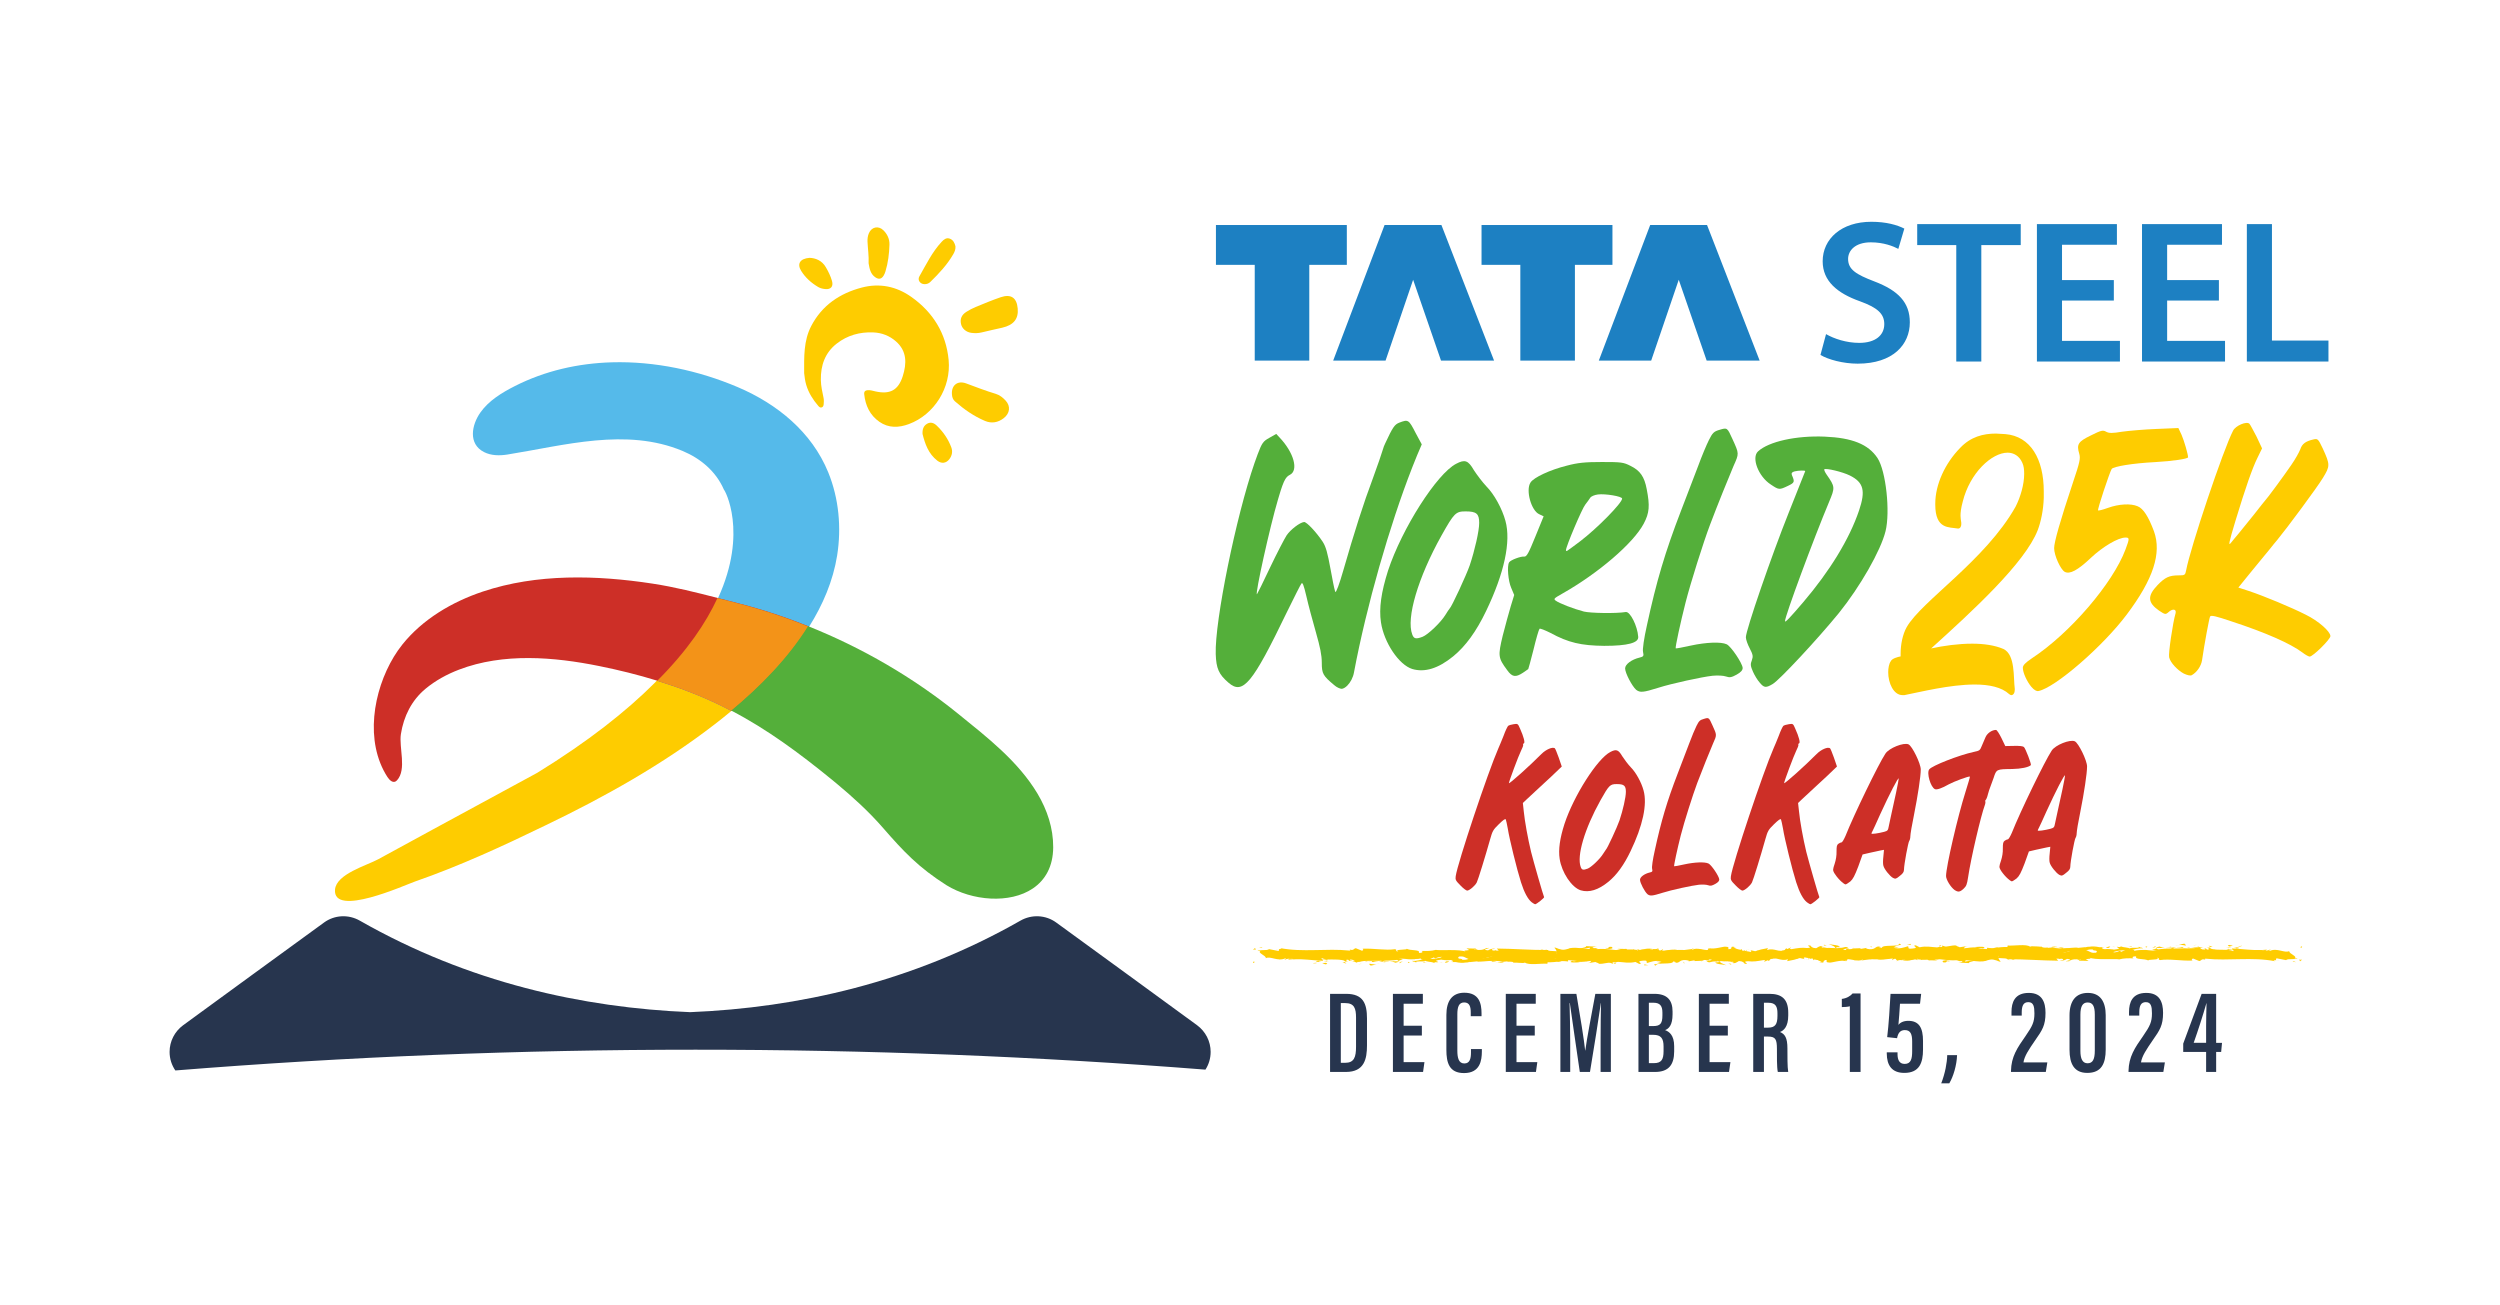 <?xml version="1.0" encoding="UTF-8"?>
<!DOCTYPE svg PUBLIC "-//W3C//DTD SVG 1.1//EN" "http://www.w3.org/Graphics/SVG/1.1/DTD/svg11.dtd">
<!-- Creator: CorelDRAW 2019 (64-Bit) -->
<svg xmlns="http://www.w3.org/2000/svg" xml:space="preserve" width="5.354in" height="2.795in" version="1.1" style="shape-rendering:geometricPrecision; text-rendering:geometricPrecision; image-rendering:optimizeQuality; fill-rule:evenodd; clip-rule:evenodd"
viewBox="0 0 82303.56 42967.3"
 xmlns:xlink="http://www.w3.org/1999/xlink">
 <defs>
  <style type="text/css">
   <![CDATA[
    .fil0 {fill:none}
    .fil1 {fill:#FECC00;fill-rule:nonzero}
    .fil7 {fill:#F39318;fill-rule:nonzero}
    .fil4 {fill:#CD2F27;fill-rule:nonzero}
    .fil6 {fill:#55BAEA;fill-rule:nonzero}
    .fil5 {fill:#54AF3A;fill-rule:nonzero}
    .fil3 {fill:#1D80C2;fill-rule:nonzero}
    .fil2 {fill:#27354E;fill-rule:nonzero}
   ]]>
  </style>
 </defs>
 <g id="Layer_x0020_1">
  <g id="_2277928647168">
   <rect class="fil0" y="-0" width="82303.56" height="42967.3"/>
   <g>
    <path class="fil1" d="M41289.52 31657.52c-50.96,-3.45 -32.62,35.89 -40.3,42.85 85.27,-8.59 38.13,-53.07 40.3,-42.85z"/>
    <polygon class="fil1" points="42131.37,31568.32 42116.37,31584.35 42240.61,31545.08 "/>
    <path class="fil1" d="M42918.46 31569.04c-74.25,-66.93 -285.16,10.77 -425.44,-13.13l-23.12 -15.13 -63.3 53.8c170.48,-8.47 391.85,-44.24 511.86,-25.54z"/>
    <path class="fil1" d="M43338.21 31713.86c-25.9,-26.14 90.78,-22.51 -97.92,-8.23 9.5,2.78 12.41,4.48 17.79,6.6 16.94,-0.36 40.49,-0.24 80.12,1.63z"/>
    <path class="fil1" d="M43258.09 31712.23c-82.85,1.88 54.22,21.97 0,0l0 0z"/>
    <path class="fil1" d="M43640.98 31697.28l-109.29 23.3c22.88,15.37 120.07,18.94 83.88,30.08 112.08,-12.65 89.08,-28.08 25.42,-53.38z"/>
    <path class="fil1" d="M43744.46 31648.38l-56.46 9.92c9.86,6.41 24.75,8.65 56.46,-9.92z"/>
    <path class="fil1" d="M43567.81 31679.12l120.19 -20.82c-15.92,-10.77 -17.61,-32.5 -55.25,7.56 9.86,-19.85 -13.74,-0.79 -64.94,13.25z"/>
    <path class="fil1" d="M43499.97 31668.9c-61.3,-14.58 -140.4,-23.78 -30.86,-46.9 -208.85,9.08 -178.04,56.22 30.86,46.9z"/>
    <path class="fil1" d="M42958.77 31499.69l-81.88 -19.61 -70.87 22.51c35.4,-11.14 157.71,18.09 152.75,-2.9z"/>
    <path class="fil1" d="M44321.13 31731.9c6.84,-14.1 -36.61,-37.88 -44.72,-56.16l-80.73 16.52c41.58,9.62 120.07,18.7 125.45,39.64z"/>
    <path class="fil1" d="M44276.41 31675.74l120.67 -24.39c-107.9,-2.97 -127.63,8.84 -120.67,24.39z"/>
    <polygon class="fil1" points="43763.95,31574.13 43565.63,31625.38 43802.2,31573.52 "/>
    <polygon class="fil1" points="44782.09,31733.83 44713.71,31766.69 44835.53,31716.89 "/>
    <path class="fil1" d="M45087.77 31728.02c-50.17,27.29 69.47,46.24 16.4,63.06 83.03,-4.96 153.53,-28.44 217.2,-49.44 -67.6,11.74 -139.98,8.71 -233.6,-13.62z"/>
    <path class="fil1" d="M45428.54 31710.96c-33.89,6.41 -68.63,18.22 -107.18,30.68 35.64,-6.29 71.41,-15.37 107.18,-30.68z"/>
    <path class="fil1" d="M44602.54 31658.37c9.5,8.59 27.41,31.23 95.01,40.61l-47.39 -39.94c-14.52,-0.24 -30.92,-0.42 -47.63,-0.67z"/>
    <path class="fil1" d="M44648.41 31657.64l1.76 1.39c51.44,0.73 87.21,1.76 102.52,2.24 -13.19,-0.36 -44.6,-1.51 -104.27,-3.63z"/>
    <path class="fil1" d="M44590.68 31658.12c4.42,0.18 7.56,0.24 11.86,0.24 -4.54,-3.87 -7.2,-5.14 -11.86,-0.24z"/>
    <path class="fil1" d="M44080.33 31610.38c70.87,-22.39 218.71,-46.36 75.65,-80.61 -50.9,27.41 30.98,46.9 -75.65,80.61z"/>
    <path class="fil1" d="M44531.67 31608.14l-128.18 -9.26c2.54,10.59 25.54,26.02 -9.56,37.16l137.74 -27.9z"/>
    <polygon class="fil1" points="44594.31,31595.49 44531.67,31608.14 44579.3,31611.41 "/>
    <path class="fil1" d="M45209.41 31673.31c55.01,-17.31 115.77,-18.82 184.4,-21.73 -73.47,-7.75 -149.66,-12.04 -221.13,-11.92 -10.65,12.53 -42.48,35.16 36.73,33.65z"/>
    <path class="fil1" d="M44936.59 31662.18c3.93,-0.73 8.84,-1.27 12.41,-2.24 -7.56,-3.45 -13.62,-4.48 -12.41,2.24z"/>
    <path class="fil1" d="M46066.63 31651.95c-2.9,-2.24 -6.72,-4.9 -10.65,-7.32 -0.85,2.42 -0.85,4.54 -1.88,6.96l12.53 0.36z"/>
    <path class="fil1" d="M45160.14 31632.1c-55.07,-7.69 -87.81,2.12 -119.64,14.52 41.45,-4.05 84.91,-6.66 132.17,-6.96 3.87,-5.69 4.78,-9.44 -12.53,-7.56z"/>
    <path class="fil1" d="M45616.81 31692.26c-28.93,-8.47 -61.79,-15.67 -95.56,-22.09 27.96,12.59 84.91,32.44 95.56,22.09z"/>
    <path class="fil1" d="M44967.58 31671.02c-2.78,0.67 -5.33,1.39 -8.23,1.82 18.09,8.59 15.8,4.36 8.23,-1.82z"/>
    <path class="fil1" d="M44967.58 31671.02c28.26,-5.81 50.65,-15.67 72.92,-24.39 -33.41,3.09 -64.57,7.44 -91.5,13.31 6.84,2.9 13.62,7.2 18.58,11.07z"/>
    <path class="fil1" d="M46271.3 31394.57c-9.56,37.28 -154.38,71.65 -280.01,31.71 -122.55,27.9 -42.42,149.96 64.69,218.35 3.93,-16.16 3.93,-31.23 130.41,-53.07 -44.36,-20.33 -280.98,-47.51 -173.75,-81.09 167.94,-19.12 136.95,13.13 219.13,32.8 -69.53,-46.36 213.38,-67.36 176.59,-135.44l-146.63 24.03c-2.9,-10.65 50.11,-27.54 9.56,-37.28z"/>
    <path class="fil1" d="M45814.64 31640.82l-52.04 4.66c59.79,6.48 102.33,21.24 180.46,50.35 86.9,-18.09 104.33,-32.01 111.05,-44.24l-256.78 -5.2 17.31 -5.57z"/>
    <path class="fil1" d="M45529 31645.66c40.55,-40.49 166,-57.67 88.78,-101.37 -152.62,2.78 -107.12,33.77 -197.95,51.32 246.24,-9.99 -71.41,22.33 107.12,45.33 -48.23,6.96 -92.59,9.08 -133.14,10.65 44.42,4.9 86.9,11.07 127.45,18.58 -2,-1.03 -3.93,-1.63 -5.81,-2.54l-1.03 0.12c0,-0.24 0,-0.36 0,-0.61 -10.59,-5.08 -13.5,-8.11 -1.88,-5.2 0.91,-0.48 3.81,-0.67 4.78,-0.91 1.94,-5.57 6.72,-10.47 11.68,-15.13 71.35,8.35 10.59,10.47 -11.68,15.13 -0.97,2.06 -2.9,3.93 -2.9,6.11 0,0.24 1.03,0.36 1.03,0.48l247.15 -22.15c-52.17,-5.63 -117.89,-4.54 -233.6,0.18z"/>
    <path class="fil1" d="M44287.91 31442.8c7.69,3.69 7.32,6.6 7.87,9.5 16.04,-4.9 22.09,-8.35 -7.87,-9.5z"/>
    <path class="fil1" d="M44389.64 31467.31c-18.09,5.57 -32.98,21.79 -91.5,17.61 -50.65,-12.16 0.42,-19.37 -2.36,-32.62 -35.28,10.65 -123.33,28.93 -12.77,48.66l17.55 -5.57c99.55,13.92 227.42,64.33 209.87,69.78 -28.81,-36.31 -54.59,-62.21 -120.79,-97.86z"/>
    <path class="fil1" d="M44966.31 31546.17l206.36 -19.85 -105.24 -34.98 4.9 21c-116.74,-8.23 -91.5,17.67 -106.03,33.83z"/>
    <polygon class="fil1" points="46090.78,31672.04 46063.73,31714.71 46182.46,31654.49 "/>
    <polygon class="fil1" points="46358.21,31666.9 46348.64,31704 46419.03,31681.67 "/>
    <path class="fil1" d="M61458.55 31206.42l59.91 -10.59c-28.02,3.27 -46.36,6.78 -59.91,10.59z"/>
    <path class="fil1" d="M61020.28 31203.88l-10.65 18.34c20.33,-10.11 28.08,-17.55 10.65,-18.34z"/>
    <path class="fil1" d="M52929.96 31662.66c87.87,34.8 186.27,88.48 175.68,46.78l-27.11 -40.67c-60.7,7.32 -107.96,2.72 -148.57,-6.11z"/>
    <path class="fil1" d="M57430.76 31419.81c-8.59,-3.87 -17.31,-8.17 -26.02,-12.35 -21.24,13.86 -41.45,26.93 -58.88,38.91 25.18,-8.35 54.1,-17.19 84.91,-26.57z"/>
    <path class="fil1" d="M57492.55 31251.39l116.86 26.33c-26.14,-9.14 -63.66,-17.97 -116.86,-26.33z"/>
    <path class="fil1" d="M63850.86 31163.21l70.5 -41.45c-111.05,0.24 -61.79,21.24 -70.5,41.45z"/>
    <path class="fil1" d="M49099.16 31651.95c76.19,15.92 136.04,22.63 189.18,24.63 -91.74,-23.36 -165.03,-58.64 -189.18,-24.63z"/>
    <path class="fil1" d="M61285.71 31638.15c37.64,-7.32 53.19,-15.67 52.23,-24.75 -38.67,7.08 -59.91,14.89 -52.23,24.75z"/>
    <path class="fil1" d="M49508.5 31676.34c-13.62,-4.05 -27.11,-6.05 -40.67,-9.62 -54.95,6.96 -110.93,12.41 -179.49,9.86 67.54,17.31 145.79,28.08 220.16,-0.24z"/>
    <path class="fil1" d="M72527.29 31196.92c5.81,1.94 13.56,2.78 19.37,4.96 1.88,-5.57 -6.84,-5.81 -19.37,-4.96z"/>
    <path class="fil1" d="M75055.28 31607.59c-25.24,2.54 -65.72,2.54 -104.88,3.15 18.94,2.66 50.59,2.54 104.88,-3.15z"/>
    <path class="fil1" d="M47434.69 31684.69c-57.01,2.66 -8.71,4.54 0,0l0 0z"/>
    <path class="fil1" d="M47158.55 31523.84c12.53,-4.72 21.24,-10.47 23.18,-19.85 -4.84,9.74 -12.53,16.04 -23.18,19.85z"/>
    <path class="fil1" d="M50073.18 31423.14c1.94,0 2.9,0.12 4.84,0.12 -16.46,-7.99 -13.5,-6.48 -4.84,-0.12z"/>
    <path class="fil1" d="M47349.78 31666.23c21.24,5.02 45.33,9.08 72.38,11.98 -11.62,-3.15 -33.71,-6.96 -72.38,-11.98z"/>
    <path class="fil1" d="M47361.4 31685.42c-20.39,-1.76 -35.77,-2.78 -50.29,-3.99 -6.72,6.78 -1.03,11.07 50.29,3.99z"/>
    <path class="fil1" d="M47513.91 31682.51c-32.86,0.67 -62.82,-1.39 -91.74,-4.3 10.59,2.78 15.43,5.08 12.53,6.48 16.4,-0.67 40.55,-1.51 79.22,-2.18z"/>
    <path class="fil1" d="M67877.8 31305.85c3.81,1.27 8.59,2.18 12.53,3.93 56.95,-16.94 31.83,-14.28 -12.53,-3.93z"/>
    <path class="fil1" d="M54407.07 31240.19c-2.9,0.48 -3.93,1.51 -6.78,2 2.84,0.36 6.78,0.97 8.65,1.51l-1.88 -3.51z"/>
    <path class="fil1" d="M54610.77 31209.81c-86.96,50.71 -136.1,44.48 -201.83,33.89l67.6 117.28 134.23 -151.17z"/>
    <path class="fil1" d="M68484.07 31610.38l-36.79 -11.86c84.06,-12.89 59.91,-1.27 36.79,11.86zm-20618.8 17.91c-19.31,6.23 -18.34,12.53 -10.59,18.76 13.5,-11.38 56.95,-12.16 106.15,-9.02 -13.56,-11.74 -38.55,-20.09 -95.56,-9.74zm192.2 19.61c0.91,-0.85 2.9,-1.27 3.81,-2.24 92.71,17.67 59.85,10.71 -3.81,2.24zm9058.54 -315.11c30.92,-14.95 78.19,-7.5 132.29,9.62 -39.58,3.63 -83.03,2 -132.29,-9.62zm3251.6 -108.93c41.45,-9.44 124.61,-38.67 154.56,-11.98 -47.39,51.8 -84,26.93 -154.56,11.98zm2139.47 -29.17l-142.94 -36.55c172.9,-60.21 297.32,-39.4 163.15,-90.96 -20.21,127.51 -556.09,13.13 -576.31,140.4l-94.65 -26.81c27.05,1.27 31.89,-6.17 58.88,-5.02 -184.34,-60.94 -137.07,92.11 -373.63,74.01 -82,-9.74 -138.95,-28.14 -83.03,-43.33l-183.43 31.59c-54.1,-2.54 -40.55,-24.63 12.65,-22.27l-280.01 10.17 1.88 -3.69c-40.55,19.97 -130.23,50.77 -174.77,64.09 -71.35,-18.46 35.77,-13.56 17.49,-29.59l-155.53 30.98c-62.7,-32.98 65.66,-65.12 172.84,-60.4 -144.82,-127.15 -128.42,32.07 -441.11,-42.12l146.69 -16.28c-94.65,-72.14 -208.6,-45.99 -374.66,-91.08 39.58,23.48 331.21,113.47 163.15,145.24 -47.26,-9.68 -110.08,-14.1 -200.8,11.5 -0.91,-45.33 -89.75,-34.19 -199.77,-31.71l6.72 -59.85c-119.7,17.19 -110.08,47.87 -180.58,74.8 -134.17,-5.93 -161.22,-52.29 -193.05,-91.5 -214.29,-9.44 147.66,74.44 -105.24,85.81 -178.59,-23 -303.19,1.51 -516.45,37.4 -124.61,-20.58 22.15,-36.67 -22.21,-53.86l-111.11 47.93c-27.05,-1.15 -18.28,-15.92 -13.5,-23.24 -93.62,18.46 -7.69,59.85 -154.44,76.19 -39.52,66.08 -300.35,-96.59 -480.75,-21.48 -45.51,-17.07 21.24,-36.79 7.69,-60.03 -249.03,49.14 -213.38,35.77 -417.09,101.97l-173.75 -39.28c127.39,44.96 -35.77,98.28 -178.65,142.09 45.33,21.73 84,40.73 110.08,49.81l-227.85 32.26c-28.08,-9.74 -4.78,-30.5 32.86,-55.49 -15.43,4.9 -30.86,9.86 -42.48,14.4 -81.09,-22.27 -38.61,-56.77 19.24,-90.35 28.02,11.86 56.1,24.51 82.12,37.04 57.01,-36.55 109.05,-76.86 97.55,-111.96 -14.52,6.96 -43.45,12.89 -74.44,16.16 14.52,-9.86 24.15,-18.7 17.43,-24.75 -7.69,-6.17 -31.83,7.08 -69.47,22.33l-51.2 -66.81 -12.65 26.51 -298.17 -41.82c-214.41,67.23 -399.84,166.3 -738.55,193.96 83.88,-49.02 18.28,-79.94 23.12,-138.22 91.74,61.55 261.68,-26.14 437.3,-13.5 -91.68,-6.6 -71.35,-34.25 -48.23,-43.88l-312.87 55.86c6.84,-47.51 -66.57,-35.64 -148.57,-55.19 61.79,93.98 -232.75,62.51 -360.14,91.32 -8.71,-31.59 22.21,-63.66 177.68,-56.22 -171.99,-70.62 -222.16,110.44 -390.09,50.29 37.64,-0.73 58.88,4.05 73.29,-11.98 -88.66,28.02 -305.01,5.93 -253.81,-21.6l37.64 -0.67c-251.93,-11.07 -767.48,-0.61 -805.12,79.1 -1.94,-10.35 32.8,-96.1 48.23,-112.32l-449.95 268.39c39.7,-68.32 -111.96,-231.6 96.59,-270.27 -59.79,-9.74 -134.23,-21.12 -260.71,3.03 41.58,9.74 102.33,99.07 46.36,105.24 -153.53,-76.19 -106.09,-40.67 -295.39,-105.72 60.88,14.65 -7.75,122.18 -104.27,118.61 15.43,-16.04 -7.69,-106.03 27.05,-117.22l-241.34 105.48c60.76,-18.94 10.59,-89.32 -43.45,-119.16 25.11,20.7 -208.6,-1.88 -272.33,8.47l102.4 24.39c-273.18,-15.92 -269.3,148.45 -539.69,142.76 32.86,-21.73 81.09,-134.05 -57.01,-147.3 -62.76,54.22 -278.98,259.92 -518.39,301.5l-45.39 -30.98 -183.49 35.28c114.01,-81.27 434.57,-252.36 610.2,-318.81 -102.33,-24.69 -28.93,-36.43 -181.43,-33.77 -54.1,-28.81 83.03,-43.81 128.36,-45.63l-355.3 -18.58c15.37,63.06 -272.33,63.24 -258.77,115.77l386.28 -65.3c15.37,62.88 -223.07,178.89 -475,167.75 -64.69,-25.11 47.26,-112.2 42.48,-133.26 -32.86,21.73 -239.47,41.39 -262.58,26.02l107.12 -33.65c-139.98,-23.72 -228.82,83.57 -397.78,23.42 -57.98,-4.05 -173.68,-81.27 -183.43,-43.88 94.65,71.89 113.95,294.42 50.17,348.52 -20.21,-4.84 -305.01,-68.87 -371.76,-104.39 -95.5,-56.34 143.97,-134.35 61.91,-182.82 -2.9,17.19 -55.92,38.43 -78.19,45.21 -60.82,-14.65 24.99,-53.32 -107.18,-45.45 -22.21,63.91 -270.39,-5.45 -62.76,53.92 -130.29,18.34 -138.1,-13.01 -290.6,-10.35 48.23,41.33 -137.13,140.64 -267.43,158.92 7.75,-16.28 -21.18,-37.52 -35.77,-47.08 -265.43,-5.81 -408.31,-34.86 -656.49,-35.4 -23.12,-15.55 -142.94,-34.25 -91.62,-61.79 -35.77,11.38 -68.63,32.98 -145.85,34.62 -147.66,-55.19 170.84,-8.59 57.92,-75.04 -9.62,37.16 -197.89,51.32 -306.94,74.44 33.77,57.49 251.93,10.95 360.99,-12.16 1.03,79.16 -189.12,162 -448.92,198.62 -205.58,19.61 -88.84,-51.14 -125.45,-39.88 -387.13,-13.8 -329.34,138.22 -650.74,81.09 -128.42,-50.41 -5.69,-100.28 -34.74,-136.71 168.06,-19.06 257.74,32.13 371.7,30.08l-139.98 -23.9c54.04,-16.76 166,-29.53 226.94,-14.89 -107.18,-45.27 -654.68,-8.71 -952.97,-50.41 -53.07,16.82 -144.82,34.37 -101.37,54.59l94.65 -7.08c86.84,40.67 -178.65,56.22 -58.88,75.16 -126.48,28.69 -268.52,73.53 -447.04,50.53l-33.71 -57.31c3.75,16.64 116.74,34.19 166.91,16.64 -74.32,25.42 -274.08,-77.83 -355.24,-2.54l124.48 39.82c-126.48,28.93 -283.77,89.99 -442.08,71.77 71.35,56.89 35.58,-6.41 148.69,60.03 -97.55,-82.67 404.5,3.39 248.06,-83.51 114.86,77.16 199.89,32.68 350.52,98.52 -4.96,-18.94 -53.19,-36.25 79.1,-26.99 5.75,-5.45 20.33,-12.53 29.05,-16.7 4.78,0.48 5.69,0.85 9.62,1.51 -2.9,-0.79 -4.84,-1.51 -7.75,-2.42 5.81,-2.78 6.72,-3.27 -2.9,-0.73 -30.92,-8.11 -56.95,-18.22 -67.6,-28.69 66.57,-43.75 277.11,-42.24 348.52,-64.87 79.22,9.14 -32.86,21.91 10.59,42l106.27 -33.65c10.65,42.12 209.51,70.02 24.15,94.65l167.03 1.94c98.4,23.6 233.6,32.98 316.63,15.25 79.1,9.14 199.77,-46.6 131.32,-13.62l261.56 -26.08 2.9 10.53c257.74,5.33 531.95,-69.9 827.33,6.17 86.96,-10.59 177.68,-23.6 322.5,-11.62l29.05 36.43c111.96,-12.65 334.96,36.49 383.2,-1.57 120.73,98.04 542.6,21.36 739.58,38.97l6.72 -47.69c136.1,2.66 265.43,-10.83 433.49,-29.9l-10.59 -42c144.82,-34.62 372.61,29.84 601.48,25.54 -15.55,16.04 -73.47,11.86 -114.86,2.18 274.14,95.01 577.34,-69.17 825.34,0.12 61.79,-15.31 107.3,-10.11 150.63,0.36 -5.81,0.12 -11.5,0.97 -15.43,2.3 5.81,0.48 15.43,0.61 25.11,0.48 27.05,7.2 55.98,15.67 85.93,22.33 -26.14,-10.23 -50.29,-18.58 -72.38,-22.45 48.29,-0.79 120.67,-6.05 191.05,-16.58l29.9 45.15c5.87,-0.67 10.77,-0.54 16.46,-1.27 69.47,16.64 55.98,-21.36 19.37,-55.37 35.77,-7.44 68.57,-16.4 93.62,-27.29 55.98,72.92 186.39,-24.51 263.55,53.19 47.39,-37.88 356.2,-28.56 393.97,-108.27 1.88,10.35 23.12,15.43 -15.55,15.92 79.28,9.26 158.31,18.34 229.91,-4.18l32.68 57.37 172.9 -77.22c105.24,34.92 148.69,55.37 44.42,99.61 250.97,-68.02 203.7,-25.66 417.99,-93.02l-10.59 36.98c76.31,-1.21 198.86,-51.02 244.25,-20.33 170.84,70.5 846.7,9.62 1285.02,75.34 -85.03,-109.42 203.7,48.9 221.01,-35.77 26.14,25.78 86.9,40.43 16.4,62.94 224.04,-25.42 335.99,40.91 490.55,-30.44 26.02,26.02 -47.45,38 -25.18,53.32 18.28,-5.57 71.53,-22.51 94.65,-7.2 23.12,15.55 -32.86,21.73 -67.6,33.1 228.82,-4.42 251.93,-84.06 268.39,-158.86 115.83,35.4 173.68,30.32 256.84,-18.7 40.43,24.51 108.02,50.05 -33.83,58.88 80.06,3.57 488.5,35.89 496.18,-24.15 25.11,15.19 112.08,4.6 133.26,-2.36 179.55,3.51 194.99,8.96 371.76,3.27l-49.26 -9.86c69.47,-72.26 146.69,-16.04 288.61,-24.75l-3.81 7.44c325.34,52.04 139.86,-24.99 461.44,34.49l-17.43 -44.96c29.96,-96.83 284.79,57.13 471.19,19.97l-66.57 -25.66c101.31,-33.1 283.77,131.63 386.1,143.67 22.27,8.47 -34.74,13.5 -65.66,19.85 267.49,56.95 34.86,-59.06 233.72,-72.68 36.67,31.71 -47.39,80.85 86.78,86.66 67.66,25.66 390.09,-103.18 573.58,-42.18 -40.61,-24.51 -81.15,-49.02 11.62,-67.36 142.76,-8.71 384.22,92.59 512.58,15.43 18.34,6.54 25.05,13.01 26.08,19.06 108.14,-19.97 352.39,-32.98 417.99,-74.92 100.4,155.41 675.86,-75.53 672.95,67.72l334.06 -7.69 -8.71 14.77c213.26,9.38 288.61,-24.99 363.89,-59.37 49.26,9.68 13.56,23.24 9.62,30.68 311.85,28.81 342.83,22.75 604.51,-48.66l26.99 46.66c71.41,-27.17 451.76,72.74 757.8,18.58 -3.81,5.27 -9.62,14.22 -33.77,20.82 343.68,-54.59 824.49,129.02 950.06,-40.3l227.85 -41.82c-294.54,-13.01 43.33,-73.41 -77.34,-101.49 114.98,-9.99 298.29,51.08 156.44,59.79l-22.27 -8.59c-52.04,88.29 365.04,31.35 357.23,91.38 578.3,-4.3 1142.08,44.42 1684.68,48.35l-62.7 -68.63 189.18 3.93c49.26,15.92 66.57,53.74 -68.45,50.77 70.5,38.91 225.91,-32.56 229.66,-47.51 264.58,27.84 -103.24,80.12 -22.21,81.64l110.02 -5.02 -24.15 -7.99c88.96,-28.02 96.71,-57.85 258.77,-54.47 102.4,13.8 52.23,42.36 92.77,45.02 0,4.9 13.5,7.14 61.79,2l238.44 5.81 -95.5 -54.16c106.09,-26.69 223.91,2.84 113.83,-58.52 161.22,94.59 888.15,33.95 987.7,63.42 147.6,-39.58 293.39,-38.79 475,-34.13 -45.39,-11.26 -72.44,-72.14 83.88,-64.69 -56.89,125.63 284.79,54.59 411.28,144.94 -112.93,-60.03 443.23,-14.77 266.52,-99.97 130.35,10.11 7.69,47.02 106.27,76.74 309.79,-48.78 682.57,31.59 1064.74,15.13 6.84,-16.52 -57.85,-41.7 24.15,-66.21l202.79 82.42c75.28,-8.11 69.53,-95.19 207.51,-37.94 -19.24,-13.92 -49.2,-34.86 2,-40.06 749.14,80.25 1532.06,-65.84 2293,85.21 -102.52,-32.01 -34.13,-35.16 44.18,-36.31 -50.53,-7.69 1.27,-40.79 -8.84,-63.18l318.44 62.09c58.1,-62.09 342.41,-4.18 376.54,-63.48l-102.33 10.65c135.14,-70.02 -187.06,-155.65 -168.12,-245.52 -150.33,79.7 -396.75,-117.77 -642.51,-3.81 -54.04,-18.46 46.36,-29.05 17.43,-49.87 -62.76,38.49 -138.04,46.48 -278.08,29.29l15.43 -9.44c-392.82,9.32 -560.87,-28.69 -1003.01,-53.86l32.86 44.36c-94.65,-5.93 -114.98,-19.85 -159.34,-30.98 -108.2,67.23 266.46,3.69 168.06,78.13 -126.6,-90.47 -669.08,-1.57 -755.01,-104.15 -145.79,-0.48 43.39,51.44 -102.46,50.77l-38.55 -27.78 -37.64 35.89c-95.5,-5.93 -143.79,-40.67 -147.72,-64.33 24.15,2.97 66.63,-6.54 91.74,-8.59 -124.54,-32.68 -350.52,11.14 -392.94,0.54l139.98 17.01c-397.78,26.2 -884.34,-10.29 -1269.59,46.17l29.96 20.94c-294.42,38.79 -235.53,-23 -558.88,-5.02l12.53 -5.08c-64.69,20.88 -151.66,31.47 -239.47,29.11 81.09,-24.69 -153.53,-47.81 -46.36,-74.92 -318.56,41.64 -157.35,32.68 -367.88,110.63l-49.2 -34.74c-71.41,31.35 -77.22,48.05 -238.5,57.13 132.29,-29.96 -103.18,-53.07 45.39,-92.47 -338.78,-76.19 -501.99,76.68 -657.4,-34.56 -155.41,96.28 292.48,53.5 205.58,74.07 72.38,31.47 -128.42,71.89 -234.5,62.27 -108.2,-2.12 -183.49,-123.15 -454.79,-121.28 26.02,0.48 28.08,-6.84 54.95,-6.48 -101.31,-24.51 -198.74,33.22 -323.34,-6.54 -70.5,58.1 -162.25,-3.45 -182.4,70.87l249.03 -17.19c-141.07,19.37 -273.18,106.27 -505.8,64.21 17.31,-15.07 86.78,-34.74 134.17,-45.75 -67.72,-21.85 -130.41,14.52 -201.83,-7.93 20.27,-74.32 303.19,-16.16 454.67,-72.8 -73.29,-31.35 -286.67,53.68 -210.42,-26.69 -109.11,102.4 -267.43,-12.89 -451.82,65.24l12.53 -44.6c-28.93,7.08 -89.87,28.14 -142.82,27.05l96.59 -57.73c-148.75,49.14 -286.85,-43.15 -429.73,-16.22 299.32,-1.51 66.69,53.5 193.05,85.93 -368.73,59.61 -212.42,-116.5 -624.54,-95.01 55.07,-6.17 209.45,26.75 121.64,47.39 -78.19,-9.26 -182.46,-26.33 -230.69,-49.68 -273.36,9.26 42.42,45.87 -74.44,73.17 -92.65,-54.16 -134.23,22.09 -253.87,39.46l-0.97 -45.27c-311.85,-29.05 -83.03,94.29 -363.95,59.25l118.8 -62.76 -145.85 16.16 29.84 -51.44c-159.22,38.31 -209.39,28.32 -364.8,13.92 35.64,31.83 -20.33,82.12 -158.43,83.51 -94.53,-26.93 52.17,-43.09 -143.79,-36.67 44.36,-28.14 92.65,-63.79 178.53,-22.09 8.71,-14.65 43.45,-28.32 52.23,-42.85 -101.37,-30.92 -254.9,-7.08 -326.37,-6.72 28.02,1.82 60.88,4.24 77.28,10.53l-283.89 62.76c-44.36,-17.01 -9.62,-30.68 26.14,-44.06 -57.98,4.9 -97.55,25.78 -182.58,29.71 22.27,-36.79 17.43,-74.8 137.19,-92.17l-271.24 40.85c-17.49,-16.04 -138.1,-44 -103.36,-57.49 -149.6,-21.79 -367.82,71.35 -566.68,42.85 -10.65,7.2 -30.98,13.98 -73.47,19.18 -187.24,-8.35 -352.39,-53.32 -573.34,-2.9l-126.54 -65.96c-172.84,14.89 170.84,83.03 -118.73,107.9 -203.7,21 -76.31,-56.34 -147.72,-74.68 -101.37,33.22 -277.96,100.82 -466.35,47.26 61.91,-12.41 111.05,-2.66 169.02,-7.56z"/>
    <path class="fil1" d="M57484.86 31271c11.56,7.56 14.52,15.92 17.43,24.51 16.4,-7.56 16.4,-16.34 -17.43,-24.51z"/>
    <path class="fil1" d="M63837.36 31170.9c2,0.36 4.9,0.3 6.84,0.54 3.75,-2.66 5.75,-5.57 6.66,-8.23l-13.5 7.69z"/>
    <path class="fil1" d="M50838.79 31244.55c39.58,6.6 61.79,14.83 76.31,23.42 2.9,-11.14 -15.55,-20.52 -76.31,-23.42z"/>
    <path class="fil1" d="M46847.73 31705.15l122.61 -11.74c-58.88,2.12 -80.12,-7.69 -111.11,-14.95 3.03,10.65 27.17,25.96 -11.5,26.69z"/>
    <path class="fil1" d="M45779.9 31425.13c-18.34,5.57 -37.64,0.67 -55.98,6.17l4.84 21c77.28,-1.27 130.35,-18.34 51.14,-27.17z"/>
    <path class="fil1" d="M46733.78 31554.76c-9.62,-38 -86.84,-25.11 -172.72,-18.16 4.78,0 9.62,-0.3 14.4,0 -25.05,53.32 66.57,35.58 158.31,18.16z"/>
    <path class="fil1" d="M46540.67 31538c-26.99,1.76 -54.04,2.78 -80.06,0.97 -9.74,21.36 32.86,4.48 80.06,-0.97z"/>
    <path class="fil1" d="M47621.02 31653.46c-40.55,-9.86 -25.11,48.66 -48.23,33.1 -45.39,48.53 272.15,-58.64 48.23,-33.1z"/>
    <polygon class="fil1" points="46664.3,31429.31 46695.23,31476.45 46743.52,31438.39 "/>
    <path class="fil1" d="M47343.91 31463.8l-137.07 -13.01c1.88,7.93 -15.37,12.65 -37.64,16.04 84.91,1.51 178.65,10.89 174.71,-3.03z"/>
    <path class="fil1" d="M47169.2 31466.83c-43.45,-0.91 -85.93,0.12 -110.08,7.87 23.12,-0.54 75.34,-2.06 110.08,-7.87z"/>
    <polygon class="fil1" points="46851.54,31415.27 46893.12,31425.01 46989.64,31428.58 "/>
    <path class="fil1" d="M48823.92 31472.88l150.63 -13.5c14.52,-16.04 -26.02,-25.9 -82,-19.49 -35.77,11.14 -91.74,17.43 -68.63,32.98z"/>
    <path class="fil1" d="M48369.2 31344.28c40.55,9.74 43.45,20.21 66.57,35.64l4.96 -58.28 -71.53 22.63z"/>
    <path class="fil1" d="M48807.52 31330.61c15.49,-16.16 218.23,-46.36 28.08,-42.66 -15.55,16.04 -166.06,29.41 -28.08,42.66z"/>
    <polygon class="fil1" points="51071.42,31404.32 51032.87,31405.04 51038.68,31500.54 "/>
    <path class="fil1" d="M53067.1 31175.74c-178.71,-22.88 -42.6,59 -203.7,30.44 -41.58,22.63 131.26,23.24 88.72,42.85 107.12,-23.9 164.12,-10.41 114.98,-73.29z"/>
    <path class="fil1" d="M52952.11 31249.03c-17.31,3.63 -35.64,8.29 -55.01,14.52 30.86,-5.93 46.42,-10.53 55.01,-14.52z"/>
    <polygon class="fil1" points="75473.51,31658.91 75588.5,31678.76 75513.94,31646.63 "/>
    <path class="fil1" d="M75693.37 31587.99l27.78 60.94 68.26 -55.07c-26.51,2.6 -75.83,7.93 -96.04,-5.87z"/>
    <path class="fil1" d="M60049.95 31101.3l-8.71 14.65c17.43,15.8 44.48,17.07 98.58,19.49l-89.87 -34.13z"/>
    <polygon class="fil1" points="61602.52,31146.75 61575.47,31145.48 61625.64,31200.73 "/>
    <path class="fil1" d="M62905.7 31076.67c-53.07,-2.42 -115.83,9.99 -168.9,7.56 115.83,-9.99 183.43,61 168.9,-7.56z"/>
    <path class="fil1" d="M75748.99 31200.73c50.53,3.51 32.86,-35.77 40.43,-42.85 -84.66,8.71 -39.15,53.07 -40.43,42.85z"/>
    <polygon class="fil1" points="74907.44,31290.06 74922.63,31274.02 74798.02,31313.3 "/>
    <path class="fil1" d="M74120.23 31289.33c74.32,66.93 284.86,-10.89 425.74,13.01l23.24 15.25 62.7 -53.8c-169.81,8.47 -391.97,44.24 -511.67,25.54z"/>
    <path class="fil1" d="M73700.24 31144.51c26.02,26.02 -90.72,22.45 98.46,8.23 -9.62,-2.97 -12.53,-4.6 -18.34,-6.72 -16.4,0.36 -40.55,0.36 -80.12,-1.51z"/>
    <path class="fil1" d="M73780.36 31146.03c83.15,-1.88 -54.1,-22.03 0,0l0 0z"/>
    <path class="fil1" d="M73398.13 31161.04l109.05 -23.36c-23.12,-15.37 -120.67,-18.82 -84,-29.96 -111.96,12.77 -88.84,27.96 -25.05,53.32z"/>
    <path class="fil1" d="M73293.8 31209.81l56.95 -9.86c-9.62,-6.41 -24.99,-8.65 -56.95,9.86z"/>
    <path class="fil1" d="M73470.57 31179.25l-119.82 20.7c15.43,10.89 17.43,32.62 55.07,-7.56 -9.68,19.97 13.56,0.91 64.75,-13.13z"/>
    <path class="fil1" d="M73539.02 31189.36c60.94,14.52 139.98,23.72 30.86,46.9 208.6,-9.14 177.62,-56.22 -30.86,-46.9z"/>
    <path class="fil1" d="M74079.68 31358.56l82.06 19.55 70.44 -22.33c-34.74,11.14 -157.28,-18.22 -152.5,2.78z"/>
    <path class="fil1" d="M72717.49 31126.3c-6.84,14.28 36.61,37.94 44.42,56.22l81.03 -16.4c-41.45,-9.74 -119.7,-18.7 -125.45,-39.82z"/>
    <path class="fil1" d="M72761.91 31182.52l-120.79 24.39c108.14,2.9 128.42,-8.71 120.79,-24.39z"/>
    <polygon class="fil1" points="73274.56,31284.25 73473.36,31232.81 73236.91,31284.91 "/>
    <polygon class="fil1" points="72256.9,31124.54 72324.5,31091.56 72202.79,31141.49 "/>
    <path class="fil1" d="M71950.86 31130.35c50.17,-27.41 -69.47,-46.24 -16.4,-63.18 -83.03,4.96 -153.41,28.44 -217.2,49.56 67.6,-11.92 139.98,-8.78 233.6,13.62z"/>
    <path class="fil1" d="M71610.09 31147.42c33.71,-6.48 68.51,-18.34 107.18,-30.68 -35.64,6.17 -71.41,15.25 -107.18,30.68z"/>
    <path class="fil1" d="M72436.57 31199.89c-9.68,-8.59 -28.02,-31.11 -95.62,-40.61l47.32 40.06c14.46,0.12 30.86,0.36 48.29,0.54z"/>
    <path class="fil1" d="M72390.22 31200.61l-1.94 -1.27c-51.26,-0.91 -86.9,-1.88 -102.27,-2.3 13.37,0.42 44.3,1.39 104.21,3.57z"/>
    <path class="fil1" d="M72448.07 31200.13c-4.78,-0.18 -7.69,-0.24 -11.5,-0.24 3.81,3.99 6.72,5.39 11.5,0.24z"/>
    <path class="fil1" d="M72958.84 31247.88c-71.41,22.33 -219.13,46.48 -76.19,80.61 51.02,-27.41 -30.98,-46.9 76.19,-80.61z"/>
    <path class="fil1" d="M72506.96 31250.12l128.36 9.26c-2.78,-10.59 -26.02,-26.02 9.74,-37.16l-138.1 27.9z"/>
    <polygon class="fil1" points="72444.14,31262.89 72506.96,31250.12 72459.69,31246.85 "/>
    <path class="fil1" d="M71829.28 31184.94c-55.07,17.43 -115.83,18.94 -184.46,21.73 73.41,7.81 149.78,12.04 221.13,12.04 10.59,-12.65 42.48,-35.28 -36.67,-33.77z"/>
    <path class="fil1" d="M72101.49 31196.08c-2.9,0.85 -8.59,1.39 -11.5,2.24 7.69,3.45 13.5,4.42 11.5,-2.24z"/>
    <path class="fil1" d="M70971.99 31206.42c2.9,2.12 6.72,4.9 10.59,7.2 0.91,-2.3 0.91,-4.54 1.94,-6.84l-12.53 -0.36z"/>
    <path class="fil1" d="M71878.48 31226.15c55.07,7.69 87.81,-2.06 119.76,-14.4 -41.58,3.99 -85.03,6.66 -132.29,6.96 -3.93,5.63 -4.78,9.32 12.53,7.44z"/>
    <path class="fil1" d="M71421.82 31166.12c28.93,8.47 61.79,15.55 95.62,22.09 -28.02,-12.71 -85.03,-32.56 -95.62,-22.09z"/>
    <path class="fil1" d="M72071.53 31187.24c1.94,-0.67 4.9,-1.39 7.87,-1.69 -18.46,-8.71 -15.55,-4.42 -7.87,1.69z"/>
    <path class="fil1" d="M72071.53 31187.24c-28.93,5.75 -51.02,15.61 -73.29,24.51 33.77,-3.21 64.69,-7.5 91.74,-13.43 -6.84,-2.9 -13.56,-7.02 -18.46,-11.07z"/>
    <path class="fil1" d="M70767.26 31463.68c9.62,-37.16 154.44,-71.53 280.01,-31.71 122.55,-27.78 42.48,-149.96 -64.69,-218.35 -3.87,16.16 -3.87,31.23 -130.35,53.19 44.48,20.21 280.98,47.39 173.87,80.97 -168.06,19.12 -137.25,-13.13 -219.25,-32.68 69.53,46.24 -213.26,67.3 -176.65,135.32l146.69 -23.9c2.9,10.65 -50.17,27.41 -9.62,37.16z"/>
    <path class="fil1" d="M71223.99 31217.38l52.11 -4.54c-59.85,-6.41 -102.46,-21.3 -180.52,-50.41 -86.9,18.22 -104.27,32.01 -111.05,44.36l256.9 5.08 -17.43 5.51z"/>
    <path class="fil1" d="M71509.63 31212.6c-40.43,40.55 -166,57.61 -88.66,101.49 152.5,-2.9 107.12,-33.89 197.83,-51.32 -246.12,9.99 71.41,-22.51 -107.12,-45.45 48.23,-6.84 92.59,-9.02 133.14,-10.65 -44.36,-4.9 -86.9,-11.01 -127.39,-18.46 1.94,0.91 3.81,1.51 5.75,2.54l0.97 -0.24c0,0.36 0,0.36 0,0.79 10.65,5.02 14.52,8.05 1.88,5.14 -0.85,0.48 -3.75,0.61 -4.78,0.79 -1.88,5.51 -6.66,10.47 -11.62,15.25 -71.41,-8.29 -10.59,-10.59 11.62,-15.25 1.03,-1.94 2.9,-3.93 2.9,-5.93 0,-0.3 -0.97,-0.42 -0.97,-0.54l-247.09 22.09c52.11,5.57 117.83,4.48 233.54,-0.24z"/>
    <path class="fil1" d="M72751.32 31415.39c-7.81,-3.63 -7.81,-6.41 -8.84,-9.32 -15.31,4.9 -22.15,8.23 8.84,9.32z"/>
    <path class="fil1" d="M72648.87 31391c18.46,-5.63 32.86,-21.73 91.74,-17.67 50.17,12.29 0,19.49 1.88,32.74 35.77,-10.77 123.7,-29.05 13.5,-48.66l-18.16 5.45c-99.61,-13.8 -226.94,-64.33 -209.63,-69.78 29.05,36.25 55.07,62.27 120.67,97.92z"/>
    <path class="fil1" d="M72072.56 31312.15l-205.58 19.85 104.21 34.92 -4.9 -21c116.86,8.35 91.74,-17.67 106.27,-33.77z"/>
    <polygon class="fil1" points="70947.85,31186.33 70974.9,31143.61 70856.1,31203.88 "/>
    <polygon class="fil1" points="70680.36,31191.35 70690.1,31154.26 70619.6,31176.59 "/>
    <path class="fil1" d="M55580.02 31651.95l-59.73 10.47c27.9,-3.27 46.24,-6.78 59.73,-10.47z"/>
    <path class="fil1" d="M56018.34 31654.49l10.59 -18.34c-20.21,10.11 -27.9,17.43 -10.59,18.34z"/>
    <path class="fil1" d="M64108.6 31195.59c-87.81,-34.68 -186.21,-88.48 -175.62,-46.66l27.05 40.67c60.76,-7.32 108.14,-2.78 148.57,5.99z"/>
    <path class="fil1" d="M59607.87 31438.39c8.71,4.05 17.43,8.23 26.02,12.41 21.24,-13.92 41.58,-26.81 58.88,-38.91 -25.18,8.47 -53.98,17.31 -84.91,26.51z"/>
    <path class="fil1" d="M59546.08 31606.81l-116.86 -26.08c26.14,9.08 63.79,17.79 116.86,26.08z"/>
    <path class="fil1" d="M53187.77 31695.04l-70.56 41.45c111.11,-0.3 61.85,-21.12 70.56,-41.45z"/>
    <path class="fil1" d="M67939.47 31206.42c-75.16,-16.04 -136.1,-22.63 -189.18,-24.63 91.74,23.48 165.03,58.46 189.18,24.63z"/>
    <path class="fil1" d="M55752.92 31220.04c-36.79,7.5 -53.07,15.67 -52.23,24.81 38.67,-6.96 59.91,-14.83 52.23,-24.81z"/>
    <path class="fil1" d="M67530.19 31181.91c13.5,4.05 27.05,6.17 40.55,9.62 55.01,-6.72 110.93,-12.29 179.55,-9.74 -67.6,-17.43 -145.79,-28.2 -220.1,0.12z"/>
    <path class="fil1" d="M44511.82 31661.45c-6.35,-1.94 -14.04,-2.84 -19.61,-4.96 -2,5.45 6.72,5.69 19.61,4.96z"/>
    <path class="fil1" d="M41984.07 31250.78c24.87,-2.66 65.6,-2.66 103.85,-3.15 -18.7,-2.78 -49.99,-2.54 -103.85,3.15z"/>
    <path class="fil1" d="M69603.94 31173.68c57.01,-2.78 8.71,-4.54 0,0l0 0z"/>
    <path class="fil1" d="M69880.02 31334.54c-12.47,4.54 -21.24,10.35 -23.12,19.85 4.78,-9.86 12.53,-16.22 23.12,-19.85z"/>
    <path class="fil1" d="M66965.38 31435.24c-1.88,0 -2.9,-0.12 -4.78,-0.12 16.4,7.87 13.5,6.41 4.78,0.12z"/>
    <path class="fil1" d="M69688.84 31192.14c-21.18,-4.9 -45.33,-9.08 -72.38,-12.1 11.62,3.15 33.83,7.2 72.38,12.1z"/>
    <path class="fil1" d="M69677.23 31172.84c20.33,1.88 35.77,2.9 50.29,3.99 6.84,-6.78 1.03,-10.95 -50.29,-3.99z"/>
    <path class="fil1" d="M69524.72 31175.74c32.86,-0.54 62.82,1.39 91.74,4.3 -10.59,-2.66 -15.43,-5.08 -12.53,-6.35 -16.4,0.48 -40.55,1.39 -79.22,2.06z"/>
    <path class="fil1" d="M49160.95 31552.52c-3.93,-1.39 -8.71,-2.18 -12.65,-3.93 -57.01,16.94 -31.83,14.16 12.65,3.93z"/>
    <path class="fil1" d="M62631.56 31618.06c2.9,-0.48 3.87,-1.51 6.84,-2 -2.97,-0.36 -6.84,-0.91 -8.78,-1.27l1.94 3.27z"/>
    <path class="fil1" d="M62427.86 31648.38c86.9,-50.65 136.1,-44.3 201.76,-33.59l-67.6 -117.52 -134.17 151.11z"/>
    <path class="fil1" d="M48554.56 31247.88l36.79 11.86c-84.06,13.01 -59.91,1.27 -36.79,-11.86zm20618.74 -17.85c19.37,-6.29 18.34,-12.65 10.65,-18.82 -13.56,11.38 -57.01,12.16 -106.15,9.02 13.56,11.86 38.55,20.03 95.5,9.8zm-191.11 -19.55c-1.94,0.73 -3.81,1.27 -4.84,2.12 -92.59,-17.67 -59.79,-10.71 4.84,-2.12zm-9059.56 314.99c-30.98,14.89 -78.25,7.44 -132.29,-9.62 39.52,-3.63 82.97,-2 132.29,9.62zm-3251.66 108.93c-41.45,9.44 -124.42,38.79 -154.38,12.1 47.26,-51.8 83.88,-27.05 154.38,-12.1zm-2139.41 29.17l142.88 36.61c-172.72,60.15 -297.32,39.46 -163.09,90.9 20.21,-127.51 556.09,-13.13 576.43,-140.4l94.47 26.81c-26.99,-1.27 -31.83,6.29 -58.88,5.02 184.4,61.06 137.13,-92.11 373.63,-73.89 82.12,9.74 140.04,28.2 83.03,43.33l184.34 -31.59c53.26,2.54 39.7,24.63 -13.5,22.21l280.01 -10.23 -1.94 3.81c40.61,-20.09 130.29,-50.9 174.77,-63.97 71.53,18.22 -35.77,13.43 -17.31,29.35l155.41 -30.98c62.7,33.1 -65.72,65.12 -172.84,60.4 144.82,127.15 128.36,-32.07 441.23,42.24l-146.82 16.16c94.65,72.26 209.51,46.11 374.66,91.08 -39.58,-23.48 -331.21,-113.47 -163.15,-145.3 47.26,9.74 110.02,14.28 200.8,-11.2 0.85,45.21 89.81,33.95 200.74,31.41l-7.69 60.03c119.64,-17.31 110.08,-47.75 180.58,-74.8 134.17,5.81 161.22,52.35 193.05,91.5 214.29,9.56 -147.72,-74.56 105.24,-85.81 178.53,22.88 303.13,-1.63 516.45,-37.52 124.54,20.7 -22.15,36.73 22.21,53.92l111.11 -47.87c26.99,1.15 18.28,15.8 13.5,23.24 93.62,-18.58 7.69,-59.97 154.38,-76.31 39.7,-66.08 300.35,96.65 480.93,21.48 45.21,17.19 -21.24,36.79 -7.87,60.15 249.21,-49.26 213.44,-35.89 417.09,-102.09l173.81 39.46c-127.39,-45.15 35.77,-98.46 178.65,-142.34 -45.39,-21.73 -84.06,-40.67 -110.08,-49.75l227.85 -32.26c28.02,9.86 4.78,30.62 -32.86,55.49 15.55,-4.96 30.92,-9.86 42.54,-14.4 81.03,22.21 38.55,56.89 -19.43,90.47 -27.9,-11.86 -55.86,-24.51 -82,-37.16 -57.01,36.55 -109.05,76.8 -97.55,111.96 14.52,-6.84 43.45,-12.89 74.44,-16.16 -14.52,9.8 -24.15,18.64 -17.43,24.75 7.81,6.17 31.95,-6.96 69.59,-22.39l51.08 66.99 12.65 -26.63 298.29 41.76c214.29,-67.17 399.66,-166.24 738.55,-193.84 -84.06,48.96 -18.46,80 -23.12,138.16 -91.87,-61.55 -261.68,26.14 -437.48,13.74 91.74,6.35 71.41,34.01 48.29,43.75l312.87 -55.98c-6.84,47.51 66.57,35.58 148.69,55.19 -61.79,-93.86 232.63,-62.57 360.02,-91.32 8.71,31.59 -22.15,63.79 -177.68,56.22 171.87,70.62 222.16,-110.32 390.03,-50.29 -37.64,0.73 -58.88,-4.05 -73.29,11.86 88.84,-27.96 305.07,-5.69 253.87,21.73l-37.64 0.67c251.93,11.07 767.6,0.73 805.24,-79.1 2.78,10.35 -32.86,96.1 -48.23,112.32l449.83 -268.39c-39.58,68.51 111.96,231.72 -96.53,270.27 59.73,9.86 134.17,21.24 260.65,-2.9 -41.58,-9.86 -102.33,-99.07 -46.42,-105.36 153.53,76.31 106.21,40.79 295.45,105.72 -60.76,-14.65 7.75,-122.06 104.27,-118.61 -15.43,16.04 7.69,105.97 -27.05,117.22l241.34 -105.36c-60.82,18.94 -10.65,89.32 43.45,119.16 -24.99,-20.76 208.6,1.88 272.27,-8.59l-102.33 -24.39c273.18,15.92 269.42,-148.51 539.69,-142.82 -32.86,21.91 -81.15,134.11 56.95,147.36 62.82,-53.98 279.05,-259.8 518.45,-301.5l45.39 30.98 183.43 -35.16c-113.95,81.27 -434.51,252.24 -610.14,318.81 102.33,24.51 28.93,36.43 181.55,33.65 53.98,28.93 -83.15,43.81 -128.48,45.57l355.3 18.7c-15.43,-63.06 272.27,-63.12 258.65,-115.83l-386.16 65.42c-15.43,-62.88 223.07,-178.89 475.12,-167.81 64.57,25.05 -47.39,112.14 -42.6,133.2 32.86,-21.73 239.47,-41.45 262.71,-26.02l-107.3 33.59c140.16,23.9 228.88,-83.51 397.78,-23.24 57.98,4.05 173.87,81.15 183.49,43.75 -94.53,-71.89 -112.99,-294.42 -50.17,-348.52 20.21,4.96 305.01,68.87 371.64,104.39 95.62,56.34 -143.85,134.41 -61.85,182.82 2.9,-17.19 56.1,-38.43 78.25,-45.21 60.88,14.65 -24.99,53.32 107.3,45.57 22.09,-63.91 270.27,5.33 62.64,-54.04 130.41,-18.34 138.1,13.13 290.6,10.35 -48.23,-41.33 137.13,-140.64 267.55,-158.86 -7.87,16.34 21.06,37.4 35.58,47.14 265.49,5.69 408.37,34.74 657.46,35.28 22.21,15.49 141.91,34.25 90.72,61.79 35.71,-11.26 68.63,-32.98 145.79,-34.62 147.72,55.31 -170.78,8.53 -57.85,75.04 9.62,-37.16 197.89,-51.32 306.88,-74.44 -33.71,-57.37 -251.93,-10.95 -360.99,12.16 -0.97,-79.16 189.3,-162 448.98,-198.56 205.58,-19.67 89.81,51.2 125.45,39.82 387.13,13.8 329.27,-138.22 650.74,-80.97 128.36,50.29 5.81,100.16 34.74,136.59 -168.06,19.18 -257.74,-31.95 -371.76,-29.96l140.04 23.78c-53.07,16.76 -166.06,29.53 -226.82,14.89 107.12,45.33 654.56,8.84 952.85,50.53 53.07,-16.94 144.82,-34.37 101.37,-54.71l-94.71 7.08c-86.78,-40.55 178.71,-56.22 59.06,-75.16 126.48,-28.56 268.33,-73.59 446.86,-50.59l33.89 57.61c-3.87,-16.94 -116.86,-34.37 -167.03,-16.76 74.32,-25.54 274.2,77.7 355.3,2.48l-124.54 -39.76c126.42,-28.93 283.77,-89.99 442.08,-71.89 -71.41,-56.77 -35.64,6.54 -148.57,-59.91 97.37,82.67 -404.62,-3.51 -248.18,83.39 -114.86,-77.16 -199.89,-32.74 -350.4,-98.4 4.78,18.82 53.07,36.25 -79.22,26.87 -5.81,5.45 -20.21,12.53 -28.93,16.7 -4.78,-0.54 -5.81,-0.79 -9.74,-1.39 2.9,0.79 4.96,1.51 7.81,2.3 -5.93,2.78 -6.78,3.39 2.84,0.73 30.92,8.35 56.95,18.22 67.6,28.81 -65.72,43.57 -277.11,42.24 -348.52,64.69 -79.22,-8.96 32.86,-21.73 -10.59,-41.94l-106.15 33.71c-10.71,-42.18 -209.63,-69.96 -24.15,-94.71l-167.03 -1.94c-98.58,-23.6 -233.78,-32.98 -316.81,-15.13 -79.04,-9.26 -199.77,46.48 -131.26,13.62l-261.56 26.02 -2.9 -10.47c-257.74,-5.45 -531.95,69.72 -827.39,-6.29 -86.9,10.59 -176.59,23.6 -322.44,11.62l-28.93 -36.43c-111.05,12.65 -335.08,-36.37 -383.38,1.51 -120.67,-98.04 -542.54,-21.36 -739.52,-38.79l-6.72 47.51c-136.1,-2.6 -265.49,10.89 -433.55,29.96l10.65 42.12c-144.82,34.43 -372.67,-29.96 -601.48,-25.66 15.43,-16.04 73.41,-11.92 114.98,-2.18 -274.14,-94.89 -577.4,69.17 -825.46,-0.12 -61.79,15.43 -107.18,10.11 -150.63,-0.48 5.81,0 11.62,-0.79 15.43,-2.18 -5.81,-0.48 -15.43,-0.48 -25.18,-0.48 -26.87,-7.2 -55.98,-15.55 -85.93,-22.33 26.2,10.23 50.29,18.52 72.44,22.45 -48.29,0.91 -120.67,6.05 -191.05,16.7l-29.96 -45.15c-5.81,0.54 -10.59,0.42 -16.46,1.27 -69.47,-16.7 -55.92,21.36 -19.31,55.37 -35.64,7.32 -68.51,16.28 -93.62,27.17 -55.98,-72.8 -186.39,24.63 -263.61,-53.07 -47.2,37.76 -356.14,28.44 -393.79,108.14 -1.94,-10.35 -23.3,-15.31 15.37,-15.92 -79.1,-9.08 -158.31,-18.22 -229.78,4.3l-32.74 -57.37 -172.9 77.04c-105.24,-34.86 -148.69,-55.19 -44.48,-99.43 -250.9,67.84 -203.7,25.66 -417.93,93.02l10.59 -37.16c-76.19,1.39 -198.92,51.2 -244.25,20.45 -170.84,-70.56 -846.7,-9.68 -1285.02,-75.28 85.03,109.29 -203.7,-49.02 -221.01,35.77 -26.02,-25.9 -86.9,-40.43 -16.4,-62.94 -224.04,25.3 -335.99,-41.09 -490.43,30.32 -26.14,-25.9 47.26,-37.76 25.05,-53.19 -18.34,5.57 -71.41,22.39 -94.65,7.08 -23.12,-15.37 32.86,-21.73 67.6,-32.98 -227.79,4.3 -250.9,84.06 -268.39,158.86 -115.83,-35.52 -173.75,-30.44 -256.78,18.58 -40.55,-24.39 -108.14,-50.05 33.77,-58.76 -80.12,-3.57 -488.5,-36.01 -496.18,24.03 -25.18,-15.19 -111.96,-4.48 -133.2,2.48 -179.68,-3.51 -195.11,-8.96 -371.7,-3.27l49.14 9.74c-69.53,72.26 -146.69,16.16 -288.61,24.75l3.81 -7.44c-325.28,-52.04 -139.92,25.11 -461.51,-34.37l17.49 44.96c-29.96,96.65 -284.86,-57.13 -471.19,-20.09l67.6 25.66c-102.4,33.1 -284.79,-131.56 -387.19,-143.67 -22.21,-8.35 34.8,-13.5 65.72,-19.85 -267.49,-56.95 -34.74,59.06 -233.6,72.8 -36.79,-31.71 47.2,-80.85 -86.96,-86.78 -67.6,-25.66 -390.03,103.18 -573.4,42.3 40.43,24.39 81.03,48.9 -11.62,67.23 -142.94,8.84 -384.22,-92.53 -512.76,-15.31 -18.28,-6.72 -24.99,-13.13 -26.02,-19.18 -108.02,19.97 -352.39,33.1 -417.99,74.92 -100.46,-155.41 -674.83,75.65 -672.83,-67.72l-334.06 7.69 8.71 -14.65c-213.44,-9.5 -288.73,24.87 -364.07,59.25 -49.26,-9.68 -13.5,-23.12 -9.56,-30.56 -311.85,-28.93 -342.83,-22.88 -604.39,48.53l-26.99 -46.54c-71.53,27.05 -451.88,-72.92 -757.92,-18.58 3.81,-5.45 9.62,-14.34 33.77,-20.94 -343.74,54.59 -823.46,-128.9 -950,40.43l-227.79 41.7c294.42,13.13 -43.45,73.41 77.22,101.61 -114.86,9.8 -298.35,-51.08 -156.44,-59.79l22.21 8.47c52.11,-88.23 -364.92,-31.35 -357.17,-91.38 -578.36,4.48 -1142.14,-44.48 -1684.68,-48.23l62.64 68.45 -189.12 -3.75c-49.32,-16.04 -66.63,-53.74 68.51,-50.9 -70.44,-38.97 -225.97,32.56 -229.72,47.51 -264.64,-27.84 103.18,-80 22.21,-81.64l-110.2 5.14 25.18 7.99c-89.75,28.02 -97.55,57.73 -259.68,54.28 -102.33,-13.74 -52.17,-42.3 -92.59,-44.96 0,-4.78 -13.56,-7.08 -61.79,-1.88l-238.62 -5.93 95.68 54.34c-106.27,26.51 -224.04,-2.9 -113.95,58.46 -161.22,-94.65 -888.15,-34.07 -987.58,-63.42 -147.72,39.4 -293.51,38.79 -474.09,34.01 44.48,11.38 71.41,72.26 -84.91,64.69 57.01,-125.63 -284.86,-54.47 -411.28,-144.94 112.93,60.03 -443.17,14.77 -266.52,99.91 -130.23,-10.05 -7.69,-46.96 -106.15,-76.55 -309.91,48.66 -682.57,-31.59 -1065.29,-15.31 -5.93,16.58 58.16,41.88 -23.96,66.39l-202.07 -82.55c-75.59,8.11 -69.66,95.13 -207.76,37.94 19.49,13.86 48.66,34.86 -2,40 -749.81,-80.19 -1532.06,65.96 -2293.36,-85.03 103.12,31.83 34.25,35.16 -44.36,36.31 51.2,7.69 -1.27,40.67 8.84,63.06l-318.74 -62.09c-58.16,62.09 -341.8,4.18 -375.03,63.54l100.94 -10.71c-134.29,70.02 187.91,155.65 168.18,245.52 150.39,-79.64 396.21,117.89 643.06,3.93 54.41,18.34 -46.54,28.93 -17.49,49.75 62.57,-38.55 138.1,-46.48 278.02,-29.17l-15.8 9.5c392.94,-9.5 561.54,28.5 1003.01,53.8l-32.62 -44.48c94.77,6.05 114.86,19.97 159.22,31.11 108.87,-67.36 -266.52,-3.81 -167.15,-78.13 125.82,90.35 669.02,1.39 754.05,104.15 145.91,0.48 -42.85,-51.56 103.12,-50.96l38.67 27.84 36.86 -35.77c95.8,5.93 144.09,40.67 147.6,64.15 -23.24,-2.72 -66.08,6.6 -90.84,8.78 123.94,32.68 349.73,-11.26 392.45,-0.67l-140.28 -17.07c398.02,-26.14 884.64,10.53 1269.9,-46.11l-29.05 -20.94c293.51,-38.85 234.63,22.94 558.09,5.02l-12.53 5.02c64.57,-20.82 151.54,-31.29 239.35,-28.93 -81.09,24.57 153.53,47.69 46.36,74.8 318.56,-41.58 157.47,-32.68 367.82,-110.63l49.26 34.68c71.41,-31.29 77.22,-47.81 238.44,-56.95 -132.29,29.96 103.24,52.95 -45.33,92.47 338.84,76.07 501.99,-76.8 657.4,34.37 155.41,-96.16 -292.48,-53.44 -205.58,-74.01 -72.38,-31.47 128.36,-71.89 234.63,-62.21 108.08,2.18 183.37,123.09 455.63,121.22 -27.05,-0.24 -28.93,6.96 -55.98,6.41 101.37,24.63 198.92,-33.22 323.34,6.72 70.56,-58.1 162.25,3.27 182.46,-70.87l-249.03 17.19c141.01,-19.49 273.18,-106.39 505.92,-64.21 -17.43,15.01 -86.96,34.74 -134.17,45.75 67.48,21.73 130.23,-14.71 201.76,7.93 -20.33,74.32 -303.25,16.22 -454.73,72.68 73.41,31.47 286.67,-53.68 210.36,26.63 109.17,-102.21 267.49,13.07 451.82,-65.06l-12.47 44.48c28.93,-7.08 89.81,-27.9 142.88,-26.93l-96.53 57.79c148.63,-49.32 286.73,42.97 429.61,16.28 -299.32,1.39 -66.57,-53.74 -193.05,-86.18 368.67,-59.55 212.23,116.37 625.57,95.13 -55.98,6.23 -210.54,-26.75 -122.73,-47.39 78.25,9.08 182.64,26.26 230.87,49.56 273.18,-9.26 -42.54,-45.87 74.32,-73.17 92.59,54.34 134.17,-22.03 253.81,-39.46l1.03 45.27c311.85,29.05 83.03,-94.29 364.01,-59.13l-118.73 62.64 146.69 -16.16 -30.86 51.44c159.22,-38.07 209.51,-28.32 364.92,-13.8 -35.71,-31.95 20.21,-82.12 158.37,-83.63 94.65,26.93 -52.23,43.09 143.79,36.67 -44.36,28.26 -92.65,63.79 -178.59,22.09 -8.71,14.77 -43.45,28.38 -52.17,42.97 101.37,30.8 254.9,7.08 326.37,6.6 -28.02,-1.57 -60.88,-4.05 -77.22,-10.53l283.83 -62.7c45.39,16.94 9.62,30.74 -26.14,44 57.98,-4.9 97.55,-25.66 182.58,-29.53 -22.27,36.73 -16.46,74.8 -136.22,91.99l270.39 -40.85c17.31,16.04 139.01,44 103.24,57.49 150.63,21.73 367.82,-71.29 566.68,-42.85 10.65,-7.02 30.98,-13.98 73.41,-19.18 187.24,8.35 352.45,53.44 574.43,3.03l125.45 65.96c172.84,-15.01 -170.78,-83.03 118.8,-107.9 203.7,-21.12 76.31,56.22 147.72,74.56 101.43,-33.1 278.08,-100.82 466.35,-47.14 -61.91,12.41 -111.05,2.66 -169.02,7.44z"/>
    <path class="fil1" d="M59553.77 31587.26c-11.62,-7.56 -14.52,-15.92 -17.43,-24.51 -16.28,7.56 -16.28,16.4 17.43,24.51z"/>
    <path class="fil1" d="M53201.26 31687.35c-2,-0.3 -4.78,-0.12 -6.84,-0.54 -3.75,2.78 -5.81,5.57 -6.66,8.23l13.5 -7.69z"/>
    <path class="fil1" d="M66199.84 31613.64c-39.58,-6.41 -61.79,-14.77 -76.37,-23.36 -2.9,11.14 15.55,20.45 76.37,23.36z"/>
    <path class="fil1" d="M70190.84 31153.23l-122.55 11.74c58.88,-2.3 80.12,7.56 111.11,14.83 -2.9,-10.65 -27.05,-25.78 11.44,-26.57z"/>
    <path class="fil1" d="M71258.66 31433.24c18.34,-5.57 37.7,-0.67 56.04,-6.29l-4.84 -21c-77.22,1.21 -130.41,18.34 -51.2,27.29z"/>
    <path class="fil1" d="M70304.85 31303.49c9.62,38.13 86.9,25.24 172.84,18.16 -4.78,0 -9.74,0.48 -14.52,0 25.18,-53.32 -66.57,-35.58 -158.31,-18.16z"/>
    <path class="fil1" d="M70497.9 31320.26c27.05,-1.76 54.1,-2.66 80.12,-0.91 9.68,-21.3 -32.74,-4.36 -80.12,0.91z"/>
    <path class="fil1" d="M69417.55 31204.79c40.61,9.86 25.18,-48.66 48.29,-33.1 45.39,-48.41 -272.15,58.58 -48.29,33.1z"/>
    <polygon class="fil1" points="70374.32,31428.95 70343.52,31381.92 70295.23,31419.81 "/>
    <path class="fil1" d="M69694.65 31394.45l137.13 13.01c-1.94,-7.87 15.37,-12.53 37.64,-16.04 -84.91,-1.51 -177.68,-10.89 -174.77,3.03z"/>
    <path class="fil1" d="M69869.43 31391.42c43.45,0.85 85.93,0 110.08,-7.87 -23.18,0.48 -75.34,2.06 -110.08,7.87z"/>
    <polygon class="fil1" points="70187.08,31442.99 70145.51,31433.24 70048.98,31429.79 "/>
    <path class="fil1" d="M68214.64 31385.37l-150.57 13.5c-14.52,16.04 26.02,26.02 82,19.49 35.77,-11.2 91.87,-17.49 68.57,-32.98z"/>
    <path class="fil1" d="M68669.43 31514.09c-40.55,-9.86 -43.45,-20.33 -66.57,-35.77l-4.96 58.28 71.53 -22.51z"/>
    <path class="fil1" d="M68231.1 31527.59c-15.43,16.16 -218.23,46.42 -28.02,42.73 15.49,-16.04 166.12,-29.41 28.02,-42.73z"/>
    <polygon class="fil1" points="65967.21,31453.94 66005.76,31453.21 65999.89,31357.78 "/>
    <path class="fil1" d="M63971.65 31682.51c178.53,22.88 42.48,-59 203.7,-30.44 41.45,-22.63 -131.26,-23.24 -88.84,-42.73 -107.12,23.78 -164.12,10.35 -114.86,73.17z"/>
    <path class="fil1" d="M64086.51 31609.35c17.31,-3.75 35.64,-8.47 54.95,-14.65 -30.8,6.05 -46.24,10.65 -54.95,14.65z"/>
    <polygon class="fil1" points="41564.69,31199.46 41450.19,31179.49 41524.14,31211.63 "/>
    <path class="fil1" d="M41344.95 31270.21l-27.05 -60.76 -68.69 55.13c25.9,-2.84 76.07,-7.99 95.74,5.63z"/>
    <path class="fil1" d="M56988.62 31757.07l8.59 -14.65c-17.31,-15.92 -44.3,-17.07 -97.43,-19.61l88.84 34.25z"/>
    <polygon class="fil1" points="55436.23,31711.44 55463.28,31712.71 55412.99,31657.64 "/>
    <path class="fil1" d="M54132.87 31781.7c53.07,2.3 115.89,-9.99 168.96,-7.69 -115.89,9.99 -183.49,-61 -168.96,7.69z"/>
    <path class="fil2" d="M44141.7 34990.27l144.03 0c294.6,0 356.99,-186.51 356.99,-528.44l0 -958.41c0,-302.65 -56.22,-479.12 -356.99,-479.12l-144.03 0 0 1965.97zm-353.78 -2270.37l530.43 0c559.91,0 685,320.44 685,811.23l0 882.46c0,449.04 -85.69,877.86 -695.83,877.86l-519.6 0 0 -2571.56z"/>
    <polygon class="fil2" points="46810.09,34091.77 46209.52,34091.77 46209.52,34969.15 46894.99,34969.15 46849.61,35291.46 45857.12,35291.46 45857.12,32719.9 46842.83,32719.9 46842.83,33045.36 46209.52,33045.36 46209.52,33769.15 46810.09,33769.15 "/>
    <path class="fil2" d="M48785.25 34537.66l0 83.88c-1.88,287.46 -54.95,706.96 -586.9,706.96 -492.43,0 -581.21,-347.07 -581.21,-765.97l0 -1150.86c0,-449.28 184.46,-728.39 589.92,-728.39 484.56,0 566.68,345.55 567.59,675.55l0 96.71 -355.18 0 0 -128.48c-1.03,-173.02 -33.89,-324.13 -215.32,-324.13 -177.68,0 -225.91,152.38 -225.91,390.94l0 1193.58c0,238.92 43.45,424.53 229.72,424.53 181.55,0 218.16,-160.19 219.19,-360.14l0 -114.2 358.08 0z"/>
    <polygon class="fil2" points="50526.94,34091.77 49925.52,34091.77 49925.52,34969.15 50611,34969.15 50565.61,35291.46 49573.13,35291.46 49573.13,32719.9 50559.8,32719.9 50559.8,33045.36 49925.52,33045.36 49925.52,33769.15 50526.94,33769.15 "/>
    <path class="fil2" d="M52694.43 34288.09c0,-451.04 5.69,-976.75 13.43,-1263.3l-4.84 0c-63.66,444.14 -228.82,1505.55 -358.08,2266.68l-335.08 0c-96.53,-675.49 -265.49,-1801.42 -328.25,-2269.82l-8.59 0c8.59,299.2 21.18,877.68 21.18,1319.4l0 950.42 -323.47 0 0 -2571.56 526.14 0c121.7,702 253.02,1517.9 289.64,1866.78l3.93 0c42.42,-344.59 208.48,-1203.81 331.15,-1866.78l510.77 0 0 2571.56 -337.93 0 0 -1003.38z"/>
    <path class="fil2" d="M54283.49 35001.65l163.15 0c249.03,0 320.56,-116.8 320.56,-395l0 -153.65c0,-265.97 -84.06,-384.53 -341.8,-384.53l-141.91 0 0 933.18zm141.91 -1220.63c233.6,0 304.16,-83.39 304.16,-352.51l0 -93.86c0,-223.01 -84.97,-321.71 -291.69,-321.71l-154.38 0 0 768.09 141.91 0zm-484.68 -1061.11l525.23 0c425.68,0 597.67,212.78 597.67,582.84l0 91.14c0,359.71 -123.7,472.7 -246.24,520.57 132.29,48.29 299.32,162.25 299.32,529.59l0 170.54c0,444.8 -186.39,676.89 -631.38,676.89l-544.6 0 0 -2571.56z"/>
    <polygon class="fil2" points="56883.38,34091.77 56281.96,34091.77 56281.96,34969.15 56968.41,34969.15 56922.05,35291.46 55929.57,35291.46 55929.57,32719.9 56916.24,32719.9 56916.24,33045.36 56281.96,33045.36 56281.96,33769.15 56883.38,33769.15 "/>
    <path class="fil2" d="M58071.88 33832.57l137.98 0c230.87,0 307.06,-108.14 307.06,-385.25l0 -87.45c0,-215.5 -57.01,-346.34 -296.41,-346.34l-148.63 0 0 819.04zm0 293.81l0 1165.08 -352.39 0 0 -2571.56 536.73 0c396.75,0 616.01,170.48 616.01,617.88l0 93.74c0,376.42 -152.62,499.27 -271.3,544.35 162.13,69.23 244.25,191.3 244.25,541.33l0 11.86c0,224.28 -2,606.38 26.02,762.4l-342.65 0c-33.89,-152.75 -28.93,-554.16 -28.93,-742.18l0 -10.65c0,-324.8 -46.42,-412.24 -294.54,-412.24l-133.2 0z"/>
    <path class="fil2" d="M60899.55 35291.46l0 -2162.04c-59.85,17.67 -188.21,27.9 -263.55,26.69l0 -269.42c159.34,-18.22 285.82,-96.65 355.3,-180.16l261.68 0 0 2584.94 -353.42 0z"/>
    <path class="fil2" d="M63210.89 33045.36l-659.46 0c-12.53,220.4 -36.67,535.64 -52.04,697.89 56.83,-79.22 170.84,-134.59 326.25,-134.59 355.3,0 483.65,234.02 483.65,660.49l0 284.31c0,434.27 -116.74,769.24 -615.95,769.24 -413.21,0 -575.34,-252.36 -577.34,-639.49l0 -38 354.33 0 0 68.57c2,181.61 60.88,313 236.5,313 208.6,0 245.28,-175.26 245.28,-418.72l0 -318.68c0,-237.05 -51.2,-376.05 -240.5,-376.05 -156.26,0 -224.88,100.94 -256.71,267.12l-325.4 -35.34c49.32,-383.98 91.74,-1069.1 110.08,-1425.18l1008.94 0 -37.64 325.46z"/>
    <path class="fil2" d="M63908.9 35665.64c127.33,-323.1 193.05,-683.72 196.98,-927.85l324.31 0c-10.59,334.48 -125.45,712.41 -255.87,927.85l-265.43 0z"/>
    <path class="fil2" d="M66205.65 35291.46l0 -32.98c9.56,-466.47 197.83,-749.14 484.68,-1158 221.98,-322.13 286.67,-454.24 286.67,-737.34 0,-224.64 -29.05,-369.94 -200.74,-369.94 -156.44,0 -215.32,111.71 -217.26,332.85l0 110.14 -336.96 0 0 -119.4c0,-311.72 102.33,-627.69 569.59,-627.69 442.14,0 550.28,309.91 550.28,656.55 0,411.88 -105.24,567.96 -341.74,905.58 -204.73,299.08 -353.3,515.37 -384.29,726.63l785.94 0 -50.29 313.6 -1145.9 0z"/>
    <path class="fil2" d="M68490.78 33405.74l0 1193.04c0,255.26 66.69,407.16 237.53,407.16 170.84,0 236.5,-136.22 236.5,-417.02l0 -1187.59c0,-277.59 -69.47,-397.36 -236.5,-397.36 -163.28,0 -237.53,127.33 -237.53,401.77zm833.14 17.07l0 1130.04c0,462.65 -140.88,770.08 -607.23,769.96 -434.45,-0.12 -584.17,-303.74 -584.17,-763.18l0 -1131.01c0,-480.75 212.54,-739.52 604.51,-739.52 405.47,0 586.9,286.43 586.9,733.71z"/>
    <path class="fil2" d="M70075.01 35291.46l0 -32.98c9.74,-466.47 198.98,-749.14 484.68,-1158 222.04,-322.13 286.85,-454.24 286.85,-737.34 0,-224.64 -29.11,-369.94 -200.92,-369.94 -156.44,0 -215.32,111.71 -216.23,332.85l0 110.14 -337.87 0 0 -119.4c0.91,-311.72 102.21,-627.69 569.53,-627.69 442.2,0 551.25,309.91 551.25,656.55 0,411.88 -106.15,567.96 -342.65,905.58 -204.73,299.08 -352.39,515.37 -384.22,726.63l786.79 0 -51.2 313.6 -1146.02 0z"/>
    <path class="fil2" d="M72629.62 33776.11c0,-253.57 8.59,-503.93 13.56,-750.41l-2.9 0c-116.92,407.22 -276.2,903.04 -419.99,1307.11l409.34 0 0 -556.7zm0 1515.35l0 -659.28 -754.05 0 0 -273.18 606.38 -1639.11 477.84 0 0 1612.91 193.11 0 -28.08 299.38 -165.03 0 0 659.28 -330.18 0z"/>
    <polygon class="fil3" points="40030.21,7408.17 44339.47,7408.17 44339.47,8719.46 43103.58,8719.46 43103.58,11871.93 41307.67,11871.93 41307.67,8719.46 40030.21,8719.46 "/>
    <polygon class="fil3" points="46522.39,9210.86 45614.93,11871.93 43890.13,11871.93 45582.01,7408.17 47453.99,7408.17 49186.97,11871.93 47440.5,11871.93 "/>
    <polygon class="fil3" points="48774.66,7408.17 53084.4,7408.17 53084.4,8719.46 51848.64,8719.46 51848.64,11871.93 50052,11871.93 50052,8719.46 48774.66,8719.46 "/>
    <polygon class="fil3" points="55267.32,9210.86 54359.81,11871.93 52635.43,11871.93 54326.82,7408.17 56198.93,7408.17 57930.87,11871.93 56186.4,11871.93 "/>
    <path class="fil3" d="M61709.64 9265.87c-604.51,-230.87 -867.03,-393.97 -867.03,-741.76 0,-266.34 224.04,-545.93 749.14,-545.93 424.83,0 740.61,129.63 904.73,215.56l197.83 -667.45c-236.5,-119.52 -594.76,-224.64 -1086.1,-224.64 -982.8,0 -1602.62,558.88 -1602.62,1300.94 0,649.23 478.93,1050.64 1226.2,1316.01 573.4,207.82 802.22,408.73 802.22,750.78 0,370.61 -294.54,618.91 -823.58,618.91 -420.9,0 -827.39,-134.71 -1093.73,-288.12l-183.49 685c248.06,150.99 745.27,287.46 1224.14,287.46 1169.13,0 1717.54,-631.86 1717.54,-1360.31 0,-651.89 -378.41,-1046.53 -1165.26,-1346.45z"/>
    <polygon class="fil3" points="63118.12,8068.9 64404.17,8068.9 64404.17,11902.61 65228.66,11902.61 65228.66,8068.9 66526.21,8068.9 66526.21,7378.09 63118.12,7378.09 "/>
    <polygon class="fil3" points="71346.54,9894.95 73050.52,9894.95 73050.52,9221.09 71346.54,9221.09 71346.54,8058 73151.89,8058 73151.89,7378.33 70519.14,7378.33 70519.14,11902.61 73252.35,11902.61 73252.35,11222.21 71346.54,11222.21 "/>
    <polygon class="fil3" points="74797.05,11212.11 74797.05,7378.33 73970.69,7378.33 73970.69,11902.61 76657.48,11902.61 76657.48,11212.11 "/>
    <polygon class="fil3" points="67885.55,9894.95 69591.41,9894.95 69591.41,9221.09 67885.55,9221.09 67885.55,8058 69692.78,8058 69692.78,7378.33 67059,7378.33 67059,11902.61 69792.21,11902.61 69792.21,11222.21 67885.55,11222.21 "/>
    <path class="fil4" d="M52689.53 26350.09c-521.36,934.51 -786.79,1833.25 -648.69,2195.69 35.58,97.01 82,107.42 229.66,51.14 117.77,-45.99 403.59,-316.63 505.92,-485.17 40.61,-66.21 81.15,-127.63 91.74,-137.74 46.3,-35.89 377.45,-755.74 448.98,-965.13 112.8,-337.08 209.51,-760.76 209.51,-939.59 0,-204.12 -60.94,-255.2 -301.26,-255.2 -219.25,0 -254.84,35.64 -535.88,536zm-648.69 2961.66c-296.47,-91.87 -627.63,-587.2 -694.19,-1036.48 -46.42,-306.46 4.78,-668.96 158.31,-1148.98 305.98,-929.24 1082.23,-2149.7 1510.94,-2369.25 194.08,-102.15 265.49,-76.61 393.85,142.88 65.72,102.21 188.27,265.61 280.01,362.62 168.96,168.54 347.49,495.33 419.02,760.82 127.45,459.51 -25.18,1164.23 -428.77,2001.55 -214.29,449.46 -454.61,781.28 -729.84,1006.04 -332.06,270.69 -633.31,362.5 -909.33,280.8z"/>
    <path class="fil4" d="M54732.41 29392.96c-341.74,107.3 -408.37,112.32 -495.27,45.99 -91.74,-81.64 -245.28,-372.73 -245.28,-474.82 0,-91.99 148.69,-199.28 322.5,-240.07 86.9,-20.39 96.53,-35.77 76.31,-122.61 -15.43,-56.1 20.21,-301.19 86.9,-597.37 209.39,-970.03 403.47,-1623.8 755.86,-2537.85 132.29,-342.04 301.26,-791.39 382.35,-1000.71 77.22,-209.39 184.4,-464.65 235.53,-566.87 81.15,-163.34 112.08,-193.96 239.47,-229.66 168.9,-51.08 168.9,-51.08 285.76,209.33 148.75,326.73 148.75,311.36 21.24,597.43 -112.93,265.55 -347.61,842.4 -521.36,1302.09 -147.66,393.06 -428.58,1281.64 -541.63,1720.81 -111.96,439.05 -234.57,1005.8 -219.13,1021.23 4.78,5.14 153.53,-20.45 332.18,-61.3 352.33,-76.55 673.86,-86.84 796.41,-30.56 96.53,40.79 352.45,423.8 357.23,525.84 0,51.08 -40.55,96.95 -132.29,148.15 -112.99,61.24 -153.53,71.47 -240.37,40.79 -56.1,-20.33 -189.24,-25.54 -296.35,-15.31 -234.69,25.54 -913.33,173.62 -1200.06,265.49z"/>
    <path class="fil4" d="M59599.15 26058.58c-102.4,91.87 -235.53,219.62 -296.29,275.84l-107.18 102.09 30.8 275.72c29.96,321.83 137.13,908.85 239.47,1332.77 77.22,306.28 403.47,1445.03 429.61,1490.97 14.4,20.52 -251.09,234.93 -296.41,234.93 -15.43,0 -61.79,-30.68 -112.99,-66.45 -127.39,-102.09 -244.25,-321.71 -352.39,-658.55 -132.17,-413.7 -388.04,-1455.38 -433.43,-1761.78 -26.14,-142.94 -55.98,-280.8 -66.57,-306.28 -20.33,-30.74 -81.09,15.13 -229.84,158.19 -189.12,183.85 -209.51,224.76 -285.7,495.27 -153.53,546.35 -392.94,1327.63 -439.3,1419.49 -55.98,112.44 -245.28,270.75 -316.69,270.75 -30.92,0 -132.29,-76.68 -224.88,-173.68 -158.37,-158.19 -168.06,-188.94 -152.62,-301.26 60.88,-434.03 1066.8,-3441.68 1403.76,-4207.53 35.64,-76.55 112.99,-265.43 173.75,-418.72 55.98,-158.31 127.51,-301.19 147.72,-321.71 26.02,-20.33 108.2,-45.87 184.46,-56.1 132.17,-20.45 137.98,-20.45 209.39,148.09 122.67,270.51 173.87,469.8 122.67,485.11 -20.21,5.02 -30.8,25.54 -20.21,45.87 9.62,15.37 -26.14,107.24 -77.28,209.39 -76.19,153.23 -393,1000.84 -393,1051.85 0,45.99 700,-582.12 1072.61,-959.93 147.72,-148.09 362.01,-240.07 438.39,-189 15.37,10.35 72.38,148.21 128.36,306.4l101.43 296.17 -341.74 326.79c-189.3,178.77 -428.77,398.33 -535.88,495.27z"/>
    <path class="fil4" d="M50538.56 26058.58c-102.33,91.87 -235.65,219.62 -296.41,275.84l-107.12 102.09 29.9 275.72c30.86,321.83 137.98,908.85 240.5,1332.77 76.19,306.28 403.41,1445.03 428.58,1490.97 15.43,20.52 -250.06,234.93 -295.45,234.93 -15.37,0 -61.79,-30.68 -112.93,-66.45 -127.51,-102.09 -245.28,-321.71 -352.45,-658.55 -132.29,-413.7 -388.04,-1455.38 -433.36,-1761.78 -26.14,-142.94 -56.1,-280.8 -66.69,-306.28 -20.21,-30.74 -82.06,15.13 -229.72,158.19 -189.3,183.85 -209.51,224.76 -285.82,495.27 -153.53,546.35 -393.85,1327.63 -439.23,1419.49 -55.98,112.44 -245.22,270.75 -316.63,270.75 -30.98,0 -133.32,-76.68 -225.06,-173.68 -158.31,-158.19 -167.94,-188.94 -152.5,-301.26 60.76,-434.03 1066.86,-3441.68 1403.82,-4207.53 35.64,-76.55 111.96,-265.43 173.75,-418.72 55.98,-158.31 127.51,-301.19 147.66,-321.71 26.08,-20.33 107.18,-45.87 184.4,-56.1 132.29,-20.45 137.07,-20.45 209.51,148.09 121.64,270.51 172.84,469.8 121.64,485.11 -20.21,5.02 -29.9,25.54 -20.21,45.87 10.65,15.37 -25.11,107.24 -76.31,209.39 -76.31,153.23 -392.94,1000.84 -392.94,1051.85 0,45.99 698.98,-582.12 1071.58,-959.93 148.75,-148.09 363.04,-240.07 439.36,-189 15.43,10.35 71.41,148.21 128.36,306.4l101.37 296.17 -341.8 326.79c-189.12,178.77 -428.58,398.33 -535.76,495.27z"/>
    <path class="fil4" d="M61646.88 27360.79c-21.24,35.64 -35.83,71.41 -35.83,81.64 0,25.54 224.04,-5.02 418.11,-56.22 112.99,-30.62 128.42,-51.08 148.63,-163.4 15.43,-71.47 45.39,-224.64 71.53,-336.96 111.96,-485.11 259.68,-1189.77 259.68,-1251.07 -4.84,-76.55 -306.1,510.71 -612.13,1179.54 -117.71,270.63 -234.63,515.79 -250,546.47zm-1021.47 372.73c25.11,0 81.09,-97.01 132.29,-214.53 271.24,-684.21 1088.04,-2369.25 1312.92,-2706.27 116.92,-183.85 602.51,-377.93 760.82,-306.4 122.55,56.22 403.59,633.19 403.59,827.27 0,229.72 -97.55,868 -225.06,1506.4 -66.57,316.51 -117.77,627.99 -117.77,694.44 0,61.3 -20.21,132.65 -35.64,148.09 -35.71,40.79 -173.87,786.3 -173.87,949.7 0,71.47 -35.64,127.57 -137.07,204.19 -122.55,102.21 -143.79,107.24 -224.94,66.45 -102.33,-56.22 -291.51,-290.97 -316.63,-403.41 -15.43,-46.05 -15.43,-178.71 0,-301.26l20.21 -219.62 -111.96 20.45c-61.79,10.23 -220.1,45.99 -352.39,76.61l-240.31 56.1 -142.88 398.39c-117.77,306.28 -173.81,413.51 -260.71,490.13 -65.72,51.02 -137.07,97.01 -158.31,97.01 -25.11,0 -107.18,-61.24 -183.49,-137.86 -76.19,-76.55 -158.31,-183.85 -189.24,-240.01 -51.08,-91.87 -45.39,-117.4 15.49,-301.26 40.61,-122.55 66.63,-275.72 61.79,-403.47 0,-168.42 9.62,-219.5 60.76,-255.08 35.77,-25.66 82.18,-46.05 102.4,-46.05z"/>
    <path class="fil4" d="M66630.42 24593.09c51.2,40.85 254.9,571.89 229.72,597.43 -77.22,71.53 -327.28,122.61 -612.98,127.63 -520.45,5.2 -520.45,5.2 -613.04,291.09 -45.39,132.84 -96.53,270.69 -112.08,306.46 -20.21,40.91 -51.08,148.09 -76.19,234.75 -20.33,91.99 -57.01,173.75 -71.41,183.97 -15.49,10.11 -21.36,35.77 -15.49,50.96 9.56,15.37 4.78,71.59 -15.49,122.67 -127.45,342.04 -459.51,1751.43 -551.25,2379.48 -35.77,234.93 -56.95,285.94 -148.57,372.79 -122.73,112.2 -178.65,117.34 -295.57,40.79 -128.36,-91.99 -280.86,-342.16 -280.86,-459.51 0,-306.46 388.04,-1976.25 638.03,-2762.56 86.96,-275.72 152.69,-500.36 147.72,-510.58 -24.99,-25.54 -520.33,158.31 -698.85,255.2 -220.1,127.75 -388.16,183.85 -449.95,158.37 -142.88,-56.1 -285.82,-541.21 -189.18,-653.65 97.43,-122.43 970.15,-464.59 1460.71,-571.89 198.86,-40.79 209.45,-50.9 270.27,-204.19 35.77,-86.78 92.71,-214.53 122.55,-285.94 57.01,-127.63 209.63,-234.87 342.83,-234.87 29.9,0 107.12,122.55 178.65,265.43l127.39 265.61 276.08 -5.08c188.21,-5.14 295.39,5.08 336.96,35.64z"/>
    <path class="fil4" d="M67121.82 27259.97c-20.33,35.77 -35.77,71.53 -35.77,81.64 0,25.66 224.94,-4.96 419.02,-55.98 111.9,-30.68 127.45,-51.2 147.72,-163.52 15.37,-71.41 46.36,-224.64 72.38,-336.96 112.08,-485.11 259.74,-1189.77 259.74,-1251.07 -4.9,-76.55 -306.1,510.58 -612.01,1179.54 -117.89,270.63 -235.65,515.79 -251.09,546.35zm-1020.44 372.73c24.99,0 81.03,-97.01 132.29,-214.41 270.27,-684.21 1087.92,-2369.25 1311.96,-2706.27 117.77,-183.85 603.48,-377.93 760.76,-306.4 122.61,56.1 403.59,633.19 403.59,827.27 0,229.78 -96.53,868 -224.04,1506.22 -66.57,316.57 -117.77,628.17 -117.77,694.5 0,61.24 -20.33,132.78 -35.77,148.09 -35.64,40.91 -173.68,786.42 -173.68,949.82 0,71.53 -35.77,127.63 -138.16,204.19 -122.55,102.21 -142.76,107.3 -223.85,66.33 -102.4,-56.1 -291.63,-291.03 -316.69,-403.35 -15.55,-45.99 -15.55,-178.65 0,-301.19l20.21 -219.62 -112.93 20.45c-60.76,10.11 -219.13,45.87 -352.45,76.55l-239.41 56.28 -142.82 398.14c-117.71,306.4 -173.81,413.7 -260.65,490.25 -66.69,51.02 -138.1,96.89 -158.31,96.89 -25.18,0 -107.3,-61.12 -183.49,-137.74 -77.16,-76.68 -158.31,-183.85 -189.24,-239.95 -51.2,-91.99 -46.24,-117.52 15.49,-301.38 40.49,-122.55 66.63,-275.66 60.82,-403.29 0,-168.54 10.59,-219.62 61.79,-255.38 35.77,-25.48 81.09,-45.99 102.33,-45.99z"/>
    <path class="fil5" d="M46602.45 14249.29c-226.88,-439.72 -242.31,-446.92 -537.7,-333.69 -151.54,60.76 -212.48,144.15 -461.51,681.97 -14.52,31.77 -28.93,63.79 -42.42,95.74 -1.03,1.03 -1.03,2 -1.03,2 -13.5,38.19 -23.12,68.02 -28.93,89.63 -30.98,113.35 -181.55,545.99 -333.09,962.04 -303.13,803.37 -621.27,1802.63 -977.72,3044.81 -120.55,424.29 -234.75,727.18 -257.5,697.22 -3.03,-4.05 -7.08,-14.4 -11.26,-29.84 -29.96,-95.8 -88.72,-394.45 -147.36,-719.97 -98.76,-537.64 -151.35,-735.35 -257.38,-901.28 -205.03,-311.12 -530.56,-659.22 -613.95,-652.01 -143.18,15.55 -447.04,250.36 -575.82,439.9 -67.96,105.97 -318.14,582.96 -544.96,1059.84 -227.42,485.23 -424.29,878.53 -431.49,878.53 -67.96,8.35 431.49,-2241.26 689.11,-3105.39 11.44,-39.22 22.63,-76.19 32.98,-111.23 89.63,-300.83 149.36,-470.76 213.2,-574.79 44.18,-70.99 90.59,-111.17 147.18,-138.95 295.69,-144.33 137.13,-735.53 -348.1,-1242.36l-98.82 -106.03 -226.7 128.66c-204.79,113.47 -242.98,165.88 -386.22,544.96 -33.89,88.6 -67.9,183.37 -101.85,283.28 -609.77,1765.41 -1312.32,5209.75 -1277.34,6291.2 15.43,469.67 98.95,666.54 417.27,939.47 476.82,417.15 787.94,38.19 1924.09,-2317.45 234.81,-476.88 446.92,-901.28 476.76,-939.47 38.19,-60.76 76.31,29.96 166.91,417.21 60.76,271.96 203.94,802.4 310.09,1173.19 144.15,507.74 196.74,758.04 196.74,1015.54 0,355.36 38.13,424.35 409.88,734.56 75.16,67.84 188.51,121.4 249.27,121.4 57.67,-8.23 120.43,-46.42 179.19,-105 102.94,-101.97 193.72,-266.88 222.52,-440.87 411.88,-2187.7 1169.68,-4833.82 1916.95,-6743.57 1.88,-6.17 3.75,-11.26 6.66,-17.43 102.33,-262.71 205.7,-511.01 307.06,-741.76l-204.73 -380.05z"/>
    <path class="fil5" d="M47455.87 17631.6c-773.29,1386.09 -1167.14,2719.16 -962.41,3257.04 53.07,143.91 121.52,159.1 340.77,75.83 174.71,-68.26 598.52,-469.8 750.05,-719.73 60.88,-98.46 120.67,-189.3 136.16,-204.55 68.51,-52.95 560.94,-1120.96 667.02,-1431.66 166.18,-499.87 309.97,-1128.59 309.97,-1393.59 0,-303.07 -90.72,-378.78 -446.92,-378.78 -325.34,0 -378.54,53.07 -794.65,795.44zm-962.41 4393.19c-439.36,-136.47 -931.79,-871.09 -1030.19,-1537.56 -68.63,-454.67 7.69,-992.3 234.63,-1704.41 454.73,-1378.58 1606.49,-3188.96 2242.65,-3514.6 287.76,-151.47 393.91,-113.59 583.14,212.17 98.46,151.35 280.01,393.73 416.12,537.64 250.06,250.06 515.55,734.86 621.63,1128.71 189.3,681.73 -38.49,1727.04 -636.16,2969.22 -318.56,666.54 -674.77,1158.97 -1083.14,1492.12 -492.37,401.59 -939.47,537.94 -1348.69,416.72z"/>
    <path class="fil5" d="M52190.44 16612.13c-106.15,128.78 -636.22,1378.71 -636.22,1499.86 0,37.88 23.12,37.88 60.76,7.44 37.64,-22.63 220.1,-158.98 401.71,-295.26 559.91,-424.35 1386.33,-1264.93 1386.33,-1408.9 0,-75.83 -561,-166.79 -795.5,-136.47 -113.95,15.19 -227.85,60.64 -257.74,113.77 -29.96,45.45 -98.58,143.85 -159.34,219.56zm-756.89 2931.46c-280.98,158.98 -295.45,174.11 -212.42,234.75 113.89,83.27 575.46,265.13 923.92,355.96 220.1,53.07 1053.3,68.08 1378.71,15.13 143.79,-22.57 386.1,462.11 409.22,818.19 15.55,196.98 -340.77,295.39 -1120.72,295.39 -757.92,-7.69 -1181.84,-106.09 -1764.99,-424.29 -182.46,-90.84 -348.46,-159.1 -363.89,-136.16 -23.24,22.57 -113.95,333.15 -196.98,681.67 -90.72,348.34 -167.03,643.78 -173.75,643.78 -7.69,7.69 -91.74,60.52 -174.77,121.16 -242.31,159.1 -356.14,143.91 -522.2,-90.84 -295.57,-401.59 -303.25,-462.11 -143.91,-1128.65 83.03,-325.7 203.7,-765.06 264.58,-969.49l113.83 -371.21 -98.4 -234.81c-98.4,-219.62 -143.91,-719.55 -68.63,-840.77 45.39,-75.77 387.13,-204.55 500.12,-189.42 76.31,7.63 143.79,-113.59 364.07,-658.91l272.15 -666.66 -143.79 -68.08c-264.64,-113.65 -454.79,-795.32 -287.76,-1045.38 106.15,-166.66 643.9,-416.6 1189.41,-552.95 370.73,-98.4 605.35,-121.28 1158.54,-121.28 636.22,0 712.53,7.69 947.04,128.9 311,151.35 454.79,356.02 530.07,765.06 106.27,545.32 90.72,780.13 -98.46,1136.03 -340.77,643.96 -1499.32,1636.21 -2680.98,2302.87z"/>
    <path class="fil5" d="M54599.15 22641.59c-506.83,159.04 -605.23,166.66 -734.62,68.08 -136.22,-121.16 -363.04,-552.95 -363.04,-704.42 0,-136.35 219.07,-295.32 476.88,-355.96 128.48,-30.32 143.91,-53.07 113.95,-181.79 -23.12,-83.27 29.96,-446.92 128.42,-886.16 310.82,-1439.34 598.52,-2408.83 1120.84,-3764.66 196.98,-507.56 446.92,-1174.22 568.62,-1484.67 112.99,-310.57 272.27,-689.23 348.64,-840.71 120.61,-242.49 166,-287.88 355.12,-340.95 250.12,-75.65 250.12,-75.65 424.83,310.64 219.25,484.68 219.25,462.05 29.96,886.22 -166,393.85 -514.64,1249.8 -772.26,1931.59 -220.28,583.14 -636.34,1901.15 -803.25,2552.5 -166.06,651.35 -348.64,1492.3 -325.34,1514.99 7.69,7.63 226.76,-30.32 492.25,-90.96 522.33,-113.47 999.2,-128.66 1181.66,-45.39 143.91,60.58 522.33,628.77 530.07,780.25 0,75.71 -60.76,143.79 -196.98,219.62 -166.91,91.02 -226.82,106.15 -356.2,60.64 -83.03,-30.32 -280.01,-37.88 -439.23,-22.82 -348.58,37.88 -1355.53,257.62 -1780.3,393.97z"/>
    <path class="fil5" d="M60218.91 16518.51c-514.52,1227.17 -1453.87,3764.54 -1453.87,3931.21 0,60.64 151.54,-98.34 598.58,-621.09 878.53,-1030 1522.43,-2082.95 1840.09,-3022.24 220.1,-651.53 151.54,-924.22 -302.22,-1151.4 -243.22,-121.16 -787.69,-249.94 -840.89,-204.43 -15.43,15.19 22.21,98.46 75.28,174.23 280.01,401.47 280.01,424.04 83.03,893.72zm-2741.8 4461.46c0,-234.75 848.63,-2696.53 1409.51,-4097.81 295.45,-742.37 544.6,-1363.46 544.6,-1371.08 0,-30.2 -219.25,-22.75 -347.61,7.63 -91.74,22.69 -113.83,60.64 -91.74,121.16 98.58,227.3 91.74,250.06 -128.36,356.02 -287.7,136.35 -295.45,136.35 -567.71,-45.45 -409.28,-265.07 -643.9,-886.16 -416.96,-1090.7 356.2,-325.64 1256.94,-522.63 2189.58,-484.86 908.37,37.94 1438.44,249.94 1741.57,704.6 280.01,424.04 423.8,1772.37 265.49,2408.59 -159.22,643.9 -840.89,1833.01 -1537.87,2696.65 -704.85,863.52 -1946.42,2196.6 -2174.21,2332.88 -226.94,136.35 -287.7,128.78 -431.49,-45.33 -68.63,-75.83 -167.09,-234.81 -220.16,-356.08 -82.97,-189.42 -90.84,-249.94 -37.64,-378.72 45.39,-128.72 37.64,-181.92 -67.6,-386.22 -68.57,-128.9 -129.39,-295.57 -129.39,-371.27z"/>
    <path class="fil1" d="M70958.5 15213.27c-741.46,37.76 -1385.54,143.79 -1438.56,227.06 -68.51,113.71 -477.91,1340.88 -446.92,1363.46 7.69,15.19 159.16,-22.57 325.34,-83.21 356.2,-128.78 750.05,-151.54 976.99,-53.07 189.18,75.83 356.2,340.89 537.76,825.7 257.74,719.49 -22.21,1575.45 -893.05,2734.35 -787.88,1052.88 -2363.38,2416.28 -2908.83,2522.42 -60.82,15.13 -143.79,-30.32 -234.69,-136.35 -151.47,-181.92 -280.86,-469.67 -280.86,-628.59 0,-83.39 84.06,-166.79 295.45,-310.7 1257.97,-825.64 2666.45,-2469.29 3083.54,-3582.87 136.1,-363.47 136.1,-393.79 0,-393.79 -243.22,0 -750.17,302.95 -1136.33,666.48 -432.52,409.04 -696.98,553.07 -864.01,462.11 -136.22,-75.71 -348.58,-537.82 -348.58,-780.25 0,-196.86 196.98,-893.72 621.75,-2166.22 226.94,-674.28 250.06,-787.81 203.7,-946.79 -90.72,-303.01 -37.64,-393.97 387.13,-598.58 333.09,-166.48 393.85,-181.67 499.15,-121.03 98.4,52.95 204.67,52.95 523.23,0 219.19,-30.44 734.74,-75.95 1128.59,-90.96l727.06 -30.32 106.15 227.3c82.97,189.3 212.36,636.22 212.36,734.62 0,53.07 -523.17,128.9 -1076.36,159.22z"/>
    <path class="fil1" d="M71412.2 21639.3c-30.92,-106.03 120.67,-1143.78 211.45,-1446.73 38.61,-143.97 -98.46,-166.66 -242.37,-30.26 -90.72,75.71 -106.15,68.14 -303.13,-60.64 -378.48,-265.07 -386.16,-484.8 -45.39,-840.77 242.37,-250.06 379.44,-318.14 689.41,-318.14 204.55,0 219.98,-7.56 250.06,-166.66 136.95,-742.37 1226.87,-3991.84 1545.55,-4597.68 83.03,-166.79 446.98,-318.32 537.76,-227.3 22.27,22.75 128.42,219.56 234.57,424.17l181.55 386.28 -151.47 310.57c-166.18,333.33 -394.03,984.68 -727.06,2083.07 -219.07,727.18 -242.37,840.77 -136.1,704.3 29.84,-45.33 151.54,-181.67 250.06,-302.89 106.15,-128.72 333.09,-409.1 514.52,-636.28 174.77,-227.18 334.12,-424.17 348.52,-439.36 45.33,-37.94 606.44,-795.38 864.25,-1174.1 127.63,-181.67 257.74,-416.6 295.69,-515.18 60.64,-181.55 173.08,-264.94 438.45,-325.58 136.47,-30.32 151.6,-15.13 303.25,303.01 242.61,530.19 242.61,575.64 0,969.49 -181.98,303.01 -1181.42,1651.34 -1499.86,2037.62 -68.2,83.27 -173.87,204.61 -234.75,287.82 -60.82,75.71 -234.63,287.88 -386.16,469.67 -151.6,189.3 -364.01,439.36 -470.16,575.7l-189.3 234.75 348.64 113.59c499.99,166.66 1409.33,545.5 1870.53,780.25 416.96,204.49 811.23,552.95 811.23,704.42 0,106.03 -576.19,674.1 -682.33,674.1 -37.88,0 -144.03,-60.52 -242.61,-136.35 -394.21,-295.39 -1219.18,-658.91 -2332.22,-1022.56 -515.55,-174.11 -673.98,-212.17 -704.85,-159.1 -29.96,60.76 -189.12,916.6 -264.46,1439.22 -30.92,196.98 -174.77,401.41 -340.89,492.37 -45.39,22.75 -143.79,0 -257.74,-53.07 -212.29,-113.59 -446.92,-363.53 -484.62,-537.76z"/>
    <path class="fil1" d="M66143.8 22850.55c-248.12,-227.06 -657.4,-314.39 -1128.59,-314.39 -818.62,0 -1786.05,244.49 -2318.96,349.25l-61.79 0c-298.35,0 -471.07,-401.84 -471.07,-751.02 0,-139.8 24.15,-279.53 85.93,-366.67 37.64,-87.45 223.91,-139.92 322.44,-157.35l0 -87.33c0,-296.9 62.7,-628.84 198.74,-873.33 483.84,-855.84 2592.32,-2200.77 3584.74,-3965.03 161.22,-314.27 284.79,-733.53 284.79,-1082.9 0,-139.73 -12.53,-262.04 -61.79,-366.8 -99.43,-227.06 -285.7,-331.82 -483.71,-331.82 -521.36,0 -1240.54,663.63 -1476.08,1606.86 -61.79,227.06 -74.44,366.8 -74.44,471.67 0,69.9 12.65,139.61 25.18,227.06l0 52.47c0,69.9 -37.64,139.61 -99.43,139.61l-12.53 0c-284.79,-52.47 -744.36,34.98 -744.36,-786.06l0 -34.86c0,-628.77 322.44,-1327.51 818.68,-1833.92 347.61,-366.92 756.83,-471.73 1178.76,-471.73l309.97 17.49c830.24,69.84 1264.69,820.92 1264.69,1886.45l0 209.51c-12.53,419.39 -99.49,803.49 -198.92,1065.53 -420.84,1082.9 -2157.75,2672.45 -3509.28,3895.2 396.81,-87.33 892.99,-157.16 1351.53,-157.16 384.22,0 744.36,52.29 1029.16,174.59 397.78,192.2 322.44,943.22 372.73,1310.08l0 34.86c0,104.76 -50.29,174.59 -112.08,174.59 -24.15,0 -49.26,-17.43 -74.32,-34.86z"/>
    <path class="fil1" d="M26531.34 20701.4c0,0.97 -1.03,0.85 -1.03,2 -437.3,694.19 -985.28,1333.32 -1575.63,1908.72 -313.6,307.67 -639.37,597 -966.46,867.27 -154.92,128.66 -310.88,251.99 -467.56,372.12 -1714.03,1322.61 -3621.6,2388.13 -5567.96,3323.79 -1398.49,679 -2816.23,1333.2 -4283.84,1843.54 -331.7,115.22 -2717.41,1199.33 -2640.79,267.97 42.18,-513.25 1047.86,-793.5 1423.25,-998.66 590.23,-322.74 1181.42,-644.21 1771.52,-965.8 1153.34,-626.17 2306.86,-1253.43 3461.23,-1878.52 1682.14,-1034.97 2934.24,-2027.63 3860.64,-2954.15 1.03,-1.15 2.06,-2.06 4.3,-4.05 991.88,-995.03 1609.28,-1911.98 1980.85,-2721.16 2.18,-1.03 3.21,-3.09 3.33,-4.05 213.02,55.62 426.04,111.05 641.24,165.76 834.59,211.27 1620.11,474.46 2356.91,775.23z"/>
    <path class="fil6" d="M27559.35 18288.21c-134.41,836.23 -468.1,1619.26 -922.1,2342.69 -0.12,0.85 -1.15,0.85 -1.15,2 -451.7,717.07 -1020.44,1375.38 -1633.3,1965.84 -13.13,14.22 -27.29,28.69 -42.54,42.85 -283.95,270.75 -574.79,526.38 -866.31,767.36 -4.05,-3.33 -8.11,-5.45 -12.29,-6.6 -2.24,2 -5.39,3.93 -7.69,5.93 -120.07,-64.03 -241.22,-126 -363.53,-184.88 -662.36,-321.29 -1355.04,-585.75 -2059.95,-804.21l4.3 -4.05c993.03,-994.9 1610.43,-1911.92 1982,-2721.1 0.97,-1.09 2.3,-3.15 2.3,-4.12 996.54,-2174.57 217.14,-3565.92 193.9,-3566.65 -259.98,-601.84 -766.21,-1027.52 -1362.49,-1277.16 -1856.67,-774.08 -3889.57,-181.61 -5769.48,118.86 -258.29,40.85 -534.25,37.04 -767.24,-81.52 -529.28,-270.39 -407.22,-894.2 -121.94,-1299.67 277.59,-395.24 713.02,-657.82 1135.3,-872.36 997.69,-506.95 2088.63,-750.66 3192.77,-783.15 1417.19,-40.18 2856.36,268.15 4149.49,818.01 1295.25,551.19 2435.64,1477.35 2976.91,2804.98 350.52,858.56 438.51,1822.3 293.02,2736.96z"/>
    <path class="fil4" d="M26637.24 20630.9c-0.12,0.85 -1.15,0.85 -1.15,2 -451.7,717.07 -1020.44,1375.38 -1633.3,1965.84 -13.13,14.22 -27.29,28.69 -42.54,42.85 -283.95,270.75 -574.79,526.38 -866.31,767.36 -4.05,-3.33 -8.11,-5.45 -12.29,-6.6 -115.95,-61.91 -232.99,-121.7 -351.24,-178.28 -667.63,-323.65 -1365.51,-589.32 -2075.62,-808.94 -5.2,-2.3 -10.35,-3.51 -15.55,-4.66 -631.92,-194.99 -1272.38,-353.3 -1911.74,-482.2 -1497.2,-303.01 -3158.16,-439.6 -4615.78,117.4 -398.02,152.14 -777.83,359.47 -1106.26,631.98 -458.24,381.74 -716.04,906.13 -808.27,1488.73 -69.47,445.47 200.31,1164.53 -128.9,1524.25 -116.86,128.72 -250.42,-9.32 -315.48,-110.69 -751.99,-1165.87 -473.18,-2826.34 212.54,-3958.98 84.6,-139.31 176.65,-272.15 275.54,-396.33 668.6,-838.23 1643.17,-1410.42 2648.84,-1747.5 1785.62,-598.7 3752.56,-544.47 5592.04,-262.95 735.65,112.2 1444.91,291.75 2157.32,475.73 213.02,55.62 427.01,111.17 642.21,165.76 834.59,211.27 1620.05,474.46 2355.94,775.23z"/>
    <path class="fil7" d="M26618.24 20629.21c-667.51,1062.68 -1595.24,1996.59 -2536.58,2773.15 -2.24,2 -5.39,3.93 -7.69,5.93 -120.07,-64.03 -241.22,-126 -363.53,-184.88 -662.36,-321.29 -1355.04,-585.75 -2059.95,-804.21 -5.2,-1.27 -10.35,-3.45 -15.67,-4.66 1.03,-1.15 3.27,-3.09 4.42,-4.05 992.91,-993.94 1608.25,-1912.04 1979.7,-2721.22 6.35,1.27 11.56,3.45 17.85,4.78 207.7,54.22 416.72,107.66 625.57,161.04 834.59,211.14 1620.17,474.46 2355.88,774.14z"/>
    <path class="fil5" d="M34008.01 29246.87c-761.13,518.57 -2010.57,412.3 -2847.16,-102.46 -919.98,-584.11 -1410.6,-1106.38 -2099.53,-1897.82 -463.32,-531.58 -989.22,-1009.49 -1530.79,-1459.44 -60.64,-49.93 -120.55,-99.79 -181.19,-148.69 -1018.69,-829.87 -2101.04,-1635.42 -3275.38,-2243.2 938.08,-779.22 1864.48,-1714.88 2528.35,-2780.47 1781.99,711.8 3464.68,1688.37 4956.07,2896.84 937.9,759.92 1963.67,1554.33 2597.95,2617.56 319.35,535.52 519.48,1137.06 516.45,1764.69 -3.33,641.67 -267.49,1082.35 -664.78,1352.99z"/>
    <path class="fil1" d="M26473.24 12284.23c-0.79,-529.04 -21.24,-1064.26 233.72,-1552.51 354.69,-678.82 937.29,-1073.27 1662.47,-1264.21 588.41,-154.8 1142.99,-39.03 1633.79,308.7 712.35,504.77 1142.87,1198.36 1226.63,2071.57 88.23,918.96 -476.21,1805.23 -1308.93,2114.05 -331.94,123.09 -665.99,137.25 -969.12,-73.89 -313.36,-218.1 -462.84,-537.51 -501.51,-911.94 -8.71,-85.15 35.89,-125.82 119.4,-130.78 87.45,-5.27 168.96,22.51 251.93,41.09 476.15,105.78 750.17,-36.92 898.32,-502.41 131.87,-415.09 141.91,-822.79 -224.34,-1144.14 -212.11,-186.21 -465.2,-284.43 -748.36,-296.05 -442.38,-17.91 -849.24,95.01 -1199.76,367.22 -387.92,301.19 -531.58,718.28 -524.5,1197.21 3.03,202.13 49.14,398.02 89.44,594.34 14.28,68.99 9.86,135.98 3.93,203.58 -3.63,42.79 -15.07,88.05 -60.4,105.84 -53.8,21.12 -90.23,-16.52 -120.55,-51.86 -173.99,-202.98 -314.63,-425.26 -392.45,-684.03 -38.43,-127.75 -55.07,-258.59 -69.72,-391.79z"/>
    <path class="fil1" d="M33504.02 10155.9c30.32,343.19 -132.47,545.75 -511.01,633.43 -224.28,52.04 -450.07,98.52 -673.5,154.38 -114.68,28.81 -228.45,29.84 -342.89,14.83 -170.48,-22.75 -304.64,-140.04 -338.35,-289.64 -37.94,-167.81 15.37,-300.47 176.59,-402.68 97.07,-61.43 200.25,-115.77 306.28,-159.34 272.09,-111.96 543.75,-226.15 821.83,-320.68 340.89,-115.77 529.71,15.8 561.06,369.7z"/>
    <path class="fil1" d="M31339.62 12992.95c-28.38,-304.1 181.49,-476.21 466.65,-370.37 324.13,120.43 645.96,245.4 977.35,344.83 128.78,38.67 233.54,124.24 324.13,222.64 167.51,182.1 142.16,418.54 -65.06,578.06 -186.64,143.79 -398.57,181.61 -615.28,89.99 -368.31,-155.83 -693.53,-383.14 -992.36,-647.17 -62.27,-55.01 -90.11,-133.56 -95.44,-217.98z"/>
    <path class="fil1" d="M28595.1 8667.65c12.1,-235.23 -24.99,-472.58 -36.01,-711.08 -4.42,-94.41 7.56,-188.27 44.6,-276.32 88.72,-211.69 315.6,-259.32 477.97,-99.01 130.54,128.78 205.21,289.15 200.07,470.82 -8.59,298.96 -44.12,596.04 -132.17,883.86 -14.95,48.53 -34.25,97.43 -60.94,140.22 -70.5,113.23 -160.43,129.33 -270.88,53.98 -161.88,-110.14 -191.96,-283.52 -222.64,-462.47z"/>
    <path class="fil1" d="M31454.91 8110.47c7.32,99.55 -28.2,183.19 -73.04,260.53 -201.4,346.7 -472.22,636.82 -757.5,914.17 -50.96,49.56 -116.25,71.05 -187.54,70.74 -139.49,-0.61 -241.16,-132.41 -170.96,-255.08 224.46,-391.85 421.44,-803.25 732.86,-1138.21 67.23,-72.2 153.9,-149.48 269.91,-105.48 115.35,43.57 159.83,146.69 186.27,253.33z"/>
    <path class="fil1" d="M30371.04 14288.08c-8.11,-155.89 31.17,-269.6 151.72,-338.11 118.8,-67.48 225.55,-24.27 314.99,61.55 212.42,203.64 377.69,441.72 480.33,717.8 50.17,135.2 25.36,270.57 -64.87,388.04 -104.88,136.47 -255.32,156.56 -392.45,51.44 -297.14,-228.09 -408.37,-557.49 -489.71,-880.71z"/>
    <path class="fil1" d="M26648.86 8488.64c194.99,6.54 406.98,82.73 538.54,309.43 83.45,143.91 157.53,293.39 203.04,454 51.02,180.46 -39.22,283.64 -223.67,265.01 -81.64,-8.35 -160.55,-26.2 -231.36,-67.9 -227.06,-133.92 -421.38,-306.4 -560.15,-530.92 -140.76,-227.85 -45.57,-402.74 273.6,-429.61z"/>
    <path class="fil2" d="M39855.98 34631.4c0,215.2 -62.39,415.69 -171.45,584.05 -5539.39,-435.48 -11138.09,-656.67 -16789.56,-656.67 -5765,0 -11475.72,230.57 -17124.16,683.66 -119.58,-174.59 -189.18,-384.47 -189.18,-611.04 0,-347.13 166.12,-671.2 444.68,-876.9 1016.21,-740.97 3506.98,-2561.52 4641.62,-3383.28 345.98,-251.57 806.27,-273.3 1177.36,-60.28 3575.48,2039.62 7335.85,2866.89 10874.06,3012.19 3537.06,-145.3 7297.48,-972.57 10872.97,-3012.19 370.85,-213.02 832.29,-191.3 1178.27,60.28 1134.64,821.76 3624.5,2642.31 4640.53,3383.28 278.62,205.7 444.86,529.77 444.86,876.9z"/>
   </g>
  </g>
 </g>
</svg>
